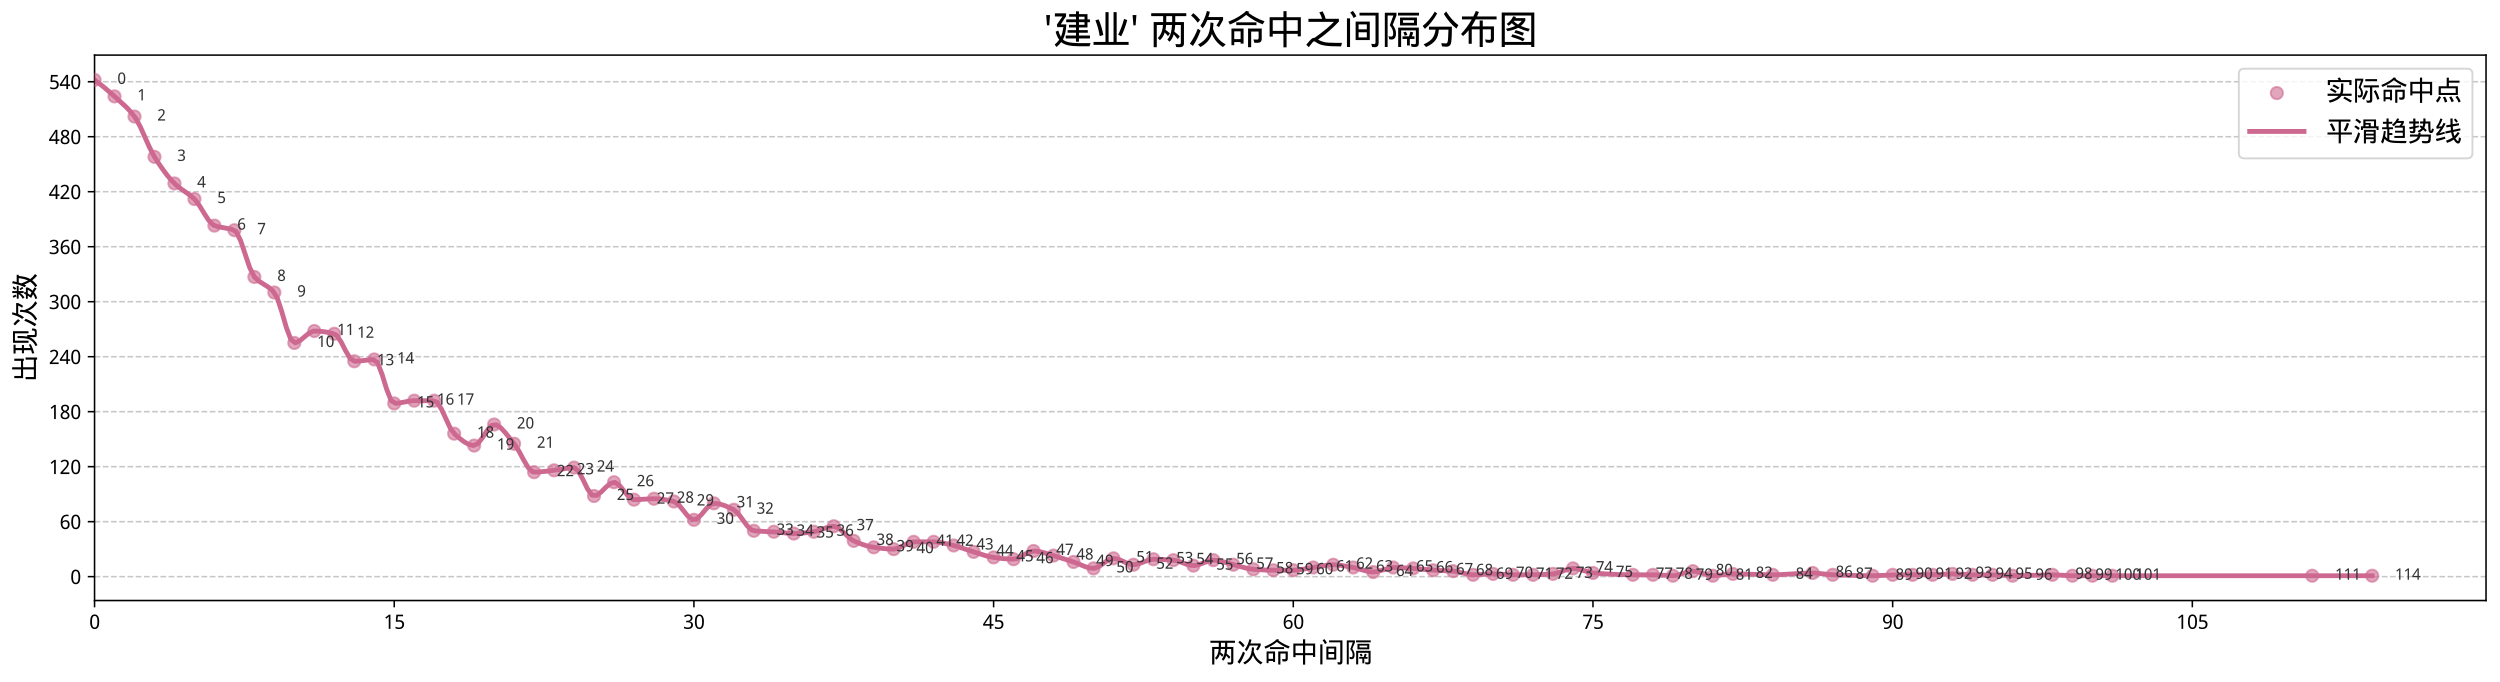 <?xml version="1.0" encoding="utf-8" standalone="no"?>
<!DOCTYPE svg PUBLIC "-//W3C//DTD SVG 1.1//EN"
  "http://www.w3.org/Graphics/SVG/1.1/DTD/svg11.dtd">
<svg xmlns:xlink="http://www.w3.org/1999/xlink" width="1288.366pt" height="351.681pt" viewBox="0 0 1288.366 351.681" xmlns="http://www.w3.org/2000/svg" version="1.1">
 <defs>
  <style type="text/css">*{stroke-linejoin: round; stroke-linecap: butt}</style>
 </defs>
 <g id="figure_1">
  <g id="patch_1">
   <path d="M 0 351.681 
L 1288.366 351.681 
L 1288.366 0 
L 0 0 
z
" style="fill: #ffffff"/>
  </g>
  <g id="axes_1">
   <g id="patch_2">
    <path d="M 48.726 309.477 
L 1281.166 309.477 
L 1281.166 28.397 
L 48.726 28.397 
z
" style="fill: #ffffff"/>
   </g>
   <g id="matplotlib.axis_1">
    <g id="xtick_1">
     <g id="line2d_1">
      <defs>
       <path id="me0e39a0d51" d="M 0 0 
L 0 3.5 
" style="stroke: #000000; stroke-width: 0.8"/>
      </defs>
      <g>
       <use xlink:href="#me0e39a0d51" x="48.726" y="309.477" style="stroke: #000000; stroke-width: 0.8"/>
      </g>
     </g>
     <g id="text_1">
      <!-- 0 -->
      <g transform="translate(45.972 324.075) scale(0.1 -0.1)">
       <defs>
        <path id="WenQuanYiMicroHei-30" d="M 3225 2291 
Q 3225 1738 3145 1300 
Q 3066 863 2889 559 
Q 2713 256 2434 96 
Q 2156 -63 1759 -63 
Q 1391 -63 1117 96 
Q 844 256 664 559 
Q 484 863 395 1300 
Q 306 1738 306 2291 
Q 306 2844 386 3281 
Q 466 3719 639 4020 
Q 813 4322 1089 4481 
Q 1366 4641 1759 4641 
Q 2131 4641 2406 4483 
Q 2681 4325 2862 4023 
Q 3044 3722 3134 3284 
Q 3225 2847 3225 2291 
z
M 884 2291 
Q 884 1822 931 1472 
Q 978 1122 1081 889 
Q 1184 656 1351 539 
Q 1519 422 1759 422 
Q 2000 422 2169 537 
Q 2338 653 2445 884 
Q 2553 1116 2601 1467 
Q 2650 1819 2650 2291 
Q 2650 2759 2601 3109 
Q 2553 3459 2445 3690 
Q 2338 3922 2169 4037 
Q 2000 4153 1759 4153 
Q 1519 4153 1351 4037 
Q 1184 3922 1081 3690 
Q 978 3459 931 3109 
Q 884 2759 884 2291 
z
" transform="scale(0.016)"/>
       </defs>
       <use xlink:href="#WenQuanYiMicroHei-30"/>
      </g>
     </g>
    </g>
    <g id="xtick_2">
     <g id="line2d_2">
      <g>
       <use xlink:href="#me0e39a0d51" x="203.167" y="309.477" style="stroke: #000000; stroke-width: 0.8"/>
      </g>
     </g>
     <g id="text_2">
      <!-- 15 -->
      <g transform="translate(197.659 324.075) scale(0.1 -0.1)">
       <defs>
        <path id="WenQuanYiMicroHei-31" d="M 2222 0 
L 1672 0 
L 1672 2853 
Q 1672 2988 1673 3141 
Q 1675 3294 1679 3445 
Q 1684 3597 1689 3736 
Q 1694 3875 1697 3981 
Q 1644 3925 1603 3884 
Q 1563 3844 1520 3806 
Q 1478 3769 1431 3726 
Q 1384 3684 1319 3628 
L 856 3250 
L 556 3634 
L 1753 4569 
L 2222 4569 
L 2222 0 
z
" transform="scale(0.016)"/>
        <path id="WenQuanYiMicroHei-35" d="M 1703 2803 
Q 2013 2803 2280 2717 
Q 2547 2631 2745 2462 
Q 2944 2294 3056 2044 
Q 3169 1794 3169 1466 
Q 3169 1109 3062 825 
Q 2956 541 2747 344 
Q 2538 147 2230 42 
Q 1922 -63 1522 -63 
Q 1363 -63 1208 -47 
Q 1053 -31 911 -1 
Q 769 28 641 75 
Q 513 122 409 184 
L 409 722 
Q 513 650 652 594 
Q 791 538 944 500 
Q 1097 463 1251 442 
Q 1406 422 1538 422 
Q 1784 422 1978 480 
Q 2172 538 2306 659 
Q 2441 781 2512 965 
Q 2584 1150 2584 1403 
Q 2584 1850 2309 2086 
Q 2034 2322 1509 2322 
Q 1425 2322 1326 2314 
Q 1228 2306 1129 2293 
Q 1031 2281 942 2267 
Q 853 2253 788 2241 
L 506 2419 
L 678 4569 
L 2834 4569 
L 2834 4050 
L 1172 4050 
L 1050 2741 
Q 1150 2759 1314 2781 
Q 1478 2803 1703 2803 
z
" transform="scale(0.016)"/>
       </defs>
       <use xlink:href="#WenQuanYiMicroHei-31"/>
       <use xlink:href="#WenQuanYiMicroHei-35" transform="translate(55.078 0)"/>
      </g>
     </g>
    </g>
    <g id="xtick_3">
     <g id="line2d_3">
      <g>
       <use xlink:href="#me0e39a0d51" x="357.608" y="309.477" style="stroke: #000000; stroke-width: 0.8"/>
      </g>
     </g>
     <g id="text_3">
      <!-- 30 -->
      <g transform="translate(352.1 324.075) scale(0.1 -0.1)">
       <defs>
        <path id="WenQuanYiMicroHei-33" d="M 3003 3500 
Q 3003 3272 2931 3084 
Q 2859 2897 2729 2759 
Q 2600 2622 2419 2533 
Q 2238 2444 2016 2406 
L 2016 2388 
Q 2569 2319 2856 2036 
Q 3144 1753 3144 1300 
Q 3144 1000 3042 750 
Q 2941 500 2734 319 
Q 2528 138 2212 37 
Q 1897 -63 1466 -63 
Q 1125 -63 823 -9 
Q 522 44 256 184 
L 256 716 
Q 528 572 845 494 
Q 1163 416 1453 416 
Q 1741 416 1950 478 
Q 2159 541 2295 656 
Q 2431 772 2495 940 
Q 2559 1109 2559 1319 
Q 2559 1531 2476 1682 
Q 2394 1834 2241 1932 
Q 2088 2031 1867 2078 
Q 1647 2125 1369 2125 
L 953 2125 
L 953 2597 
L 1369 2597 
Q 1622 2597 1819 2659 
Q 2016 2722 2148 2837 
Q 2281 2953 2350 3112 
Q 2419 3272 2419 3463 
Q 2419 3625 2362 3753 
Q 2306 3881 2203 3970 
Q 2100 4059 1956 4106 
Q 1813 4153 1638 4153 
Q 1303 4153 1048 4048 
Q 794 3944 563 3775 
L 275 4166 
Q 394 4263 539 4347 
Q 684 4431 856 4495 
Q 1028 4559 1223 4596 
Q 1419 4634 1638 4634 
Q 1975 4634 2229 4550 
Q 2484 4466 2656 4314 
Q 2828 4163 2915 3955 
Q 3003 3747 3003 3500 
z
" transform="scale(0.016)"/>
       </defs>
       <use xlink:href="#WenQuanYiMicroHei-33"/>
       <use xlink:href="#WenQuanYiMicroHei-30" transform="translate(55.078 0)"/>
      </g>
     </g>
    </g>
    <g id="xtick_4">
     <g id="line2d_4">
      <g>
       <use xlink:href="#me0e39a0d51" x="512.049" y="309.477" style="stroke: #000000; stroke-width: 0.8"/>
      </g>
     </g>
     <g id="text_4">
      <!-- 45 -->
      <g transform="translate(506.541 324.075) scale(0.1 -0.1)">
       <defs>
        <path id="WenQuanYiMicroHei-34" d="M 3397 1025 
L 2731 1025 
L 2731 0 
L 2181 0 
L 2181 1025 
L 72 1025 
L 72 1522 
L 2144 4594 
L 2731 4594 
L 2731 1544 
L 3397 1544 
L 3397 1025 
z
M 2181 1544 
L 2181 2656 
Q 2181 2831 2186 3023 
Q 2191 3216 2197 3398 
Q 2203 3581 2211 3740 
Q 2219 3900 2222 4006 
L 2194 4006 
Q 2172 3944 2139 3867 
Q 2106 3791 2067 3714 
Q 2028 3638 1987 3566 
Q 1947 3494 1913 3444 
L 628 1544 
L 2181 1544 
z
" transform="scale(0.016)"/>
       </defs>
       <use xlink:href="#WenQuanYiMicroHei-34"/>
       <use xlink:href="#WenQuanYiMicroHei-35" transform="translate(55.078 0)"/>
      </g>
     </g>
    </g>
    <g id="xtick_5">
     <g id="line2d_5">
      <g>
       <use xlink:href="#me0e39a0d51" x="666.49" y="309.477" style="stroke: #000000; stroke-width: 0.8"/>
      </g>
     </g>
     <g id="text_5">
      <!-- 60 -->
      <g transform="translate(660.982 324.075) scale(0.1 -0.1)">
       <defs>
        <path id="WenQuanYiMicroHei-36" d="M 353 1953 
Q 353 2281 386 2606 
Q 419 2931 501 3229 
Q 584 3528 728 3784 
Q 872 4041 1094 4230 
Q 1316 4419 1625 4526 
Q 1934 4634 2350 4634 
Q 2409 4634 2481 4631 
Q 2553 4628 2626 4620 
Q 2700 4613 2767 4602 
Q 2834 4591 2888 4575 
L 2888 4091 
Q 2778 4128 2640 4147 
Q 2503 4166 2369 4166 
Q 2088 4166 1873 4098 
Q 1659 4031 1503 3909 
Q 1347 3788 1242 3619 
Q 1138 3450 1072 3245 
Q 1006 3041 975 2809 
Q 944 2578 934 2328 
L 972 2328 
Q 1034 2441 1123 2539 
Q 1213 2638 1331 2708 
Q 1450 2778 1598 2818 
Q 1747 2859 1931 2859 
Q 2228 2859 2468 2767 
Q 2709 2675 2878 2497 
Q 3047 2319 3139 2061 
Q 3231 1803 3231 1472 
Q 3231 1116 3134 831 
Q 3038 547 2856 348 
Q 2675 150 2419 43 
Q 2163 -63 1844 -63 
Q 1531 -63 1257 59 
Q 984 181 784 431 
Q 584 681 468 1059 
Q 353 1438 353 1953 
z
M 1838 416 
Q 2025 416 2179 480 
Q 2334 544 2446 673 
Q 2559 803 2620 1001 
Q 2681 1200 2681 1472 
Q 2681 1691 2629 1864 
Q 2578 2038 2475 2159 
Q 2372 2281 2217 2347 
Q 2063 2413 1856 2413 
Q 1647 2413 1473 2339 
Q 1300 2266 1178 2148 
Q 1056 2031 989 1881 
Q 922 1731 922 1581 
Q 922 1372 980 1164 
Q 1038 956 1152 790 
Q 1266 625 1437 520 
Q 1609 416 1838 416 
z
" transform="scale(0.016)"/>
       </defs>
       <use xlink:href="#WenQuanYiMicroHei-36"/>
       <use xlink:href="#WenQuanYiMicroHei-30" transform="translate(55.078 0)"/>
      </g>
     </g>
    </g>
    <g id="xtick_6">
     <g id="line2d_6">
      <g>
       <use xlink:href="#me0e39a0d51" x="820.931" y="309.477" style="stroke: #000000; stroke-width: 0.8"/>
      </g>
     </g>
     <g id="text_6">
      <!-- 75 -->
      <g transform="translate(815.423 324.075) scale(0.1 -0.1)">
       <defs>
        <path id="WenQuanYiMicroHei-37" d="M 878 0 
L 2638 4050 
L 281 4050 
L 281 4569 
L 3219 4569 
L 3219 4116 
L 1484 0 
L 878 0 
z
" transform="scale(0.016)"/>
       </defs>
       <use xlink:href="#WenQuanYiMicroHei-37"/>
       <use xlink:href="#WenQuanYiMicroHei-35" transform="translate(55.078 0)"/>
      </g>
     </g>
    </g>
    <g id="xtick_7">
     <g id="line2d_7">
      <g>
       <use xlink:href="#me0e39a0d51" x="975.372" y="309.477" style="stroke: #000000; stroke-width: 0.8"/>
      </g>
     </g>
     <g id="text_7">
      <!-- 90 -->
      <g transform="translate(969.864 324.075) scale(0.1 -0.1)">
       <defs>
        <path id="WenQuanYiMicroHei-39" d="M 3213 2619 
Q 3213 2291 3180 1964 
Q 3147 1638 3064 1341 
Q 2981 1044 2837 786 
Q 2694 528 2472 340 
Q 2250 153 1940 45 
Q 1631 -63 1216 -63 
Q 1156 -63 1084 -59 
Q 1013 -56 941 -48 
Q 869 -41 800 -31 
Q 731 -22 678 -6 
L 678 481 
Q 788 441 925 422 
Q 1063 403 1197 403 
Q 1619 403 1891 550 
Q 2163 697 2322 948 
Q 2481 1200 2548 1534 
Q 2616 1869 2631 2241 
L 2591 2241 
Q 2528 2128 2440 2031 
Q 2353 1934 2234 1862 
Q 2116 1791 1966 1750 
Q 1816 1709 1631 1709 
Q 1334 1709 1093 1801 
Q 853 1894 684 2072 
Q 516 2250 423 2508 
Q 331 2766 331 3097 
Q 331 3453 429 3739 
Q 528 4025 708 4223 
Q 888 4422 1145 4528 
Q 1403 4634 1722 4634 
Q 2038 4634 2309 4512 
Q 2581 4391 2781 4141 
Q 2981 3891 3097 3511 
Q 3213 3131 3213 2619 
z
M 1728 4153 
Q 1541 4153 1386 4090 
Q 1231 4028 1118 3897 
Q 1006 3766 945 3567 
Q 884 3369 884 3097 
Q 884 2878 936 2704 
Q 988 2531 1091 2409 
Q 1194 2288 1348 2222 
Q 1503 2156 1709 2156 
Q 1922 2156 2094 2229 
Q 2266 2303 2387 2420 
Q 2509 2538 2576 2688 
Q 2644 2838 2644 2988 
Q 2644 3197 2586 3405 
Q 2528 3613 2414 3780 
Q 2300 3947 2128 4050 
Q 1956 4153 1728 4153 
z
" transform="scale(0.016)"/>
       </defs>
       <use xlink:href="#WenQuanYiMicroHei-39"/>
       <use xlink:href="#WenQuanYiMicroHei-30" transform="translate(55.078 0)"/>
      </g>
     </g>
    </g>
    <g id="xtick_8">
     <g id="line2d_8">
      <g>
       <use xlink:href="#me0e39a0d51" x="1129.813" y="309.477" style="stroke: #000000; stroke-width: 0.8"/>
      </g>
     </g>
     <g id="text_8">
      <!-- 105 -->
      <g transform="translate(1121.552 324.075) scale(0.1 -0.1)">
       <use xlink:href="#WenQuanYiMicroHei-31"/>
       <use xlink:href="#WenQuanYiMicroHei-30" transform="translate(55.078 0)"/>
       <use xlink:href="#WenQuanYiMicroHei-35" transform="translate(110.156 0)"/>
      </g>
     </g>
    </g>
    <g id="text_9">
     <!-- 两次命中间隔 -->
     <g transform="translate(622.946 341.116) scale(0.14 -0.14)">
      <defs>
       <path id="WenQuanYiMicroHei-4e24" d="M 5650 3450 
L 5650 0 
Q 5650 -300 5475 -450 
Q 5300 -600 4975 -600 
Q 4725 -600 4400 -575 
L 4275 -100 
Q 4725 -125 4950 -125 
Q 5150 -125 5150 125 
L 5150 2975 
L 4250 2975 
Q 4200 2375 4100 1900 
Q 4600 1525 4975 1150 
L 4650 700 
Q 4325 1125 4000 1475 
Q 3825 775 3325 275 
L 2975 625 
Q 3650 1350 3725 2975 
L 2775 2975 
Q 2750 2550 2675 2200 
Q 3100 1900 3400 1625 
L 3075 1175 
Q 2825 1500 2550 1775 
Q 2350 1025 1775 525 
L 1425 875 
Q 2175 1550 2275 2975 
L 1275 2975 
L 1275 -600 
L 775 -600 
L 775 3450 
L 2300 3450 
L 2300 4400 
L 375 4400 
L 375 4875 
L 6025 4875 
L 6025 4400 
L 4250 4400 
L 4250 3450 
L 5650 3450 
z
M 3750 4400 
L 2800 4400 
L 2800 3450 
L 3750 3450 
L 3750 4400 
z
" transform="scale(0.016)"/>
       <path id="WenQuanYiMicroHei-6b21" d="M 900 4875 
Q 1500 4425 2000 3800 
L 1625 3350 
Q 1125 4025 550 4500 
L 900 4875 
z
M 1625 2375 
L 2075 2075 
Q 1625 800 850 -400 
L 350 -25 
Q 1150 1100 1625 2375 
z
M 3100 5225 
L 3575 5100 
Q 3475 4675 3325 4250 
L 5700 4250 
L 5700 3800 
Q 5425 3225 5050 2650 
L 4625 2875 
Q 4925 3325 5125 3775 
L 3175 3775 
Q 2850 3000 2425 2450 
L 2050 2850 
Q 2750 3850 3100 5225 
z
M 3675 3375 
L 4150 3300 
Q 4150 2800 4075 2375 
Q 4400 1450 4850 875 
Q 5300 300 6125 -150 
L 5675 -575 
Q 4425 225 3900 1550 
Q 3525 250 2050 -575 
L 1675 -175 
Q 2750 425 3187 1175 
Q 3625 1925 3675 3375 
z
" transform="scale(0.016)"/>
       <path id="WenQuanYiMicroHei-547d" d="M 3175 5250 
L 3700 5100 
L 3525 4925 
Q 4775 4025 6125 3575 
L 5825 3075 
Q 4475 3600 3175 4600 
Q 2025 3650 550 3050 
L 300 3500 
Q 2300 4325 3175 5250 
z
M 1575 3400 
L 4825 3400 
L 4825 2950 
L 1575 2950 
L 1575 3400 
z
M 5675 2400 
L 5675 750 
Q 5675 425 5500 262 
Q 5325 100 4975 100 
Q 4775 100 4475 125 
L 4350 650 
Q 4750 625 4950 625 
Q 5175 625 5175 900 
L 5175 1925 
L 3975 1925 
L 3975 -600 
L 3475 -600 
L 3475 2400 
L 5675 2400 
z
M 1250 225 
L 1250 -275 
L 800 -275 
L 800 2400 
L 2750 2400 
L 2750 -25 
L 2275 -25 
L 2275 225 
L 1250 225 
z
M 2275 700 
L 2275 1950 
L 1250 1950 
L 1250 700 
L 2275 700 
z
" transform="scale(0.016)"/>
       <path id="WenQuanYiMicroHei-4e2d" d="M 5725 4225 
L 5725 1150 
L 5225 1150 
L 5225 1550 
L 3425 1550 
L 3425 -625 
L 2925 -625 
L 2925 1550 
L 1200 1550 
L 1200 1100 
L 700 1100 
L 700 4225 
L 2925 4225 
L 2925 5200 
L 3425 5200 
L 3425 4225 
L 5725 4225 
z
M 1200 2025 
L 2925 2025 
L 2925 3750 
L 1200 3750 
L 1200 2025 
z
M 3425 3750 
L 3425 2025 
L 5225 2025 
L 5225 3750 
L 3425 3750 
z
" transform="scale(0.016)"/>
       <path id="WenQuanYiMicroHei-95f4" d="M 1600 5250 
Q 1950 4850 2175 4375 
L 1725 4100 
Q 1525 4575 1175 4975 
L 1600 5250 
z
M 2675 4950 
L 5750 4950 
L 5750 100 
Q 5750 -250 5600 -425 
Q 5450 -600 5175 -600 
Q 4975 -600 4700 -575 
L 4575 -50 
Q 4875 -100 5075 -100 
Q 5250 -100 5250 250 
L 5250 4500 
L 2675 4500 
L 2675 4950 
z
M 650 4050 
L 1150 4050 
L 1150 -575 
L 650 -575 
L 650 4050 
z
M 4325 3525 
L 4325 550 
L 2050 550 
L 2050 3525 
L 4325 3525 
z
M 3850 2275 
L 3850 3075 
L 2525 3075 
L 2525 2275 
L 3850 2275 
z
M 2525 1800 
L 2525 975 
L 3850 975 
L 3850 1800 
L 2525 1800 
z
" transform="scale(0.016)"/>
       <path id="WenQuanYiMicroHei-9694" d="M 2375 4950 
L 2375 4500 
L 1775 3000 
Q 2300 2300 2300 1625 
Q 2300 1125 2112 875 
Q 1925 625 1550 625 
Q 1400 625 1200 675 
L 1100 1175 
Q 1375 1100 1550 1100 
Q 1700 1100 1775 1237 
Q 1850 1375 1850 1625 
Q 1850 2275 1300 2925 
L 1875 4500 
L 950 4500 
L 950 -575 
L 500 -575 
L 500 4950 
L 2375 4950 
z
M 2625 4950 
L 6000 4950 
L 6000 4500 
L 2625 4500 
L 2625 4950 
z
M 2950 4175 
L 5675 4175 
L 5675 2900 
L 2950 2900 
L 2950 4175 
z
M 3425 3325 
L 5200 3325 
L 5200 3750 
L 3425 3750 
L 3425 3325 
z
M 5975 2550 
L 5975 0 
Q 5975 -300 5812 -437 
Q 5650 -575 5325 -575 
Q 5100 -575 4800 -525 
L 4700 -75 
Q 5100 -125 5325 -125 
Q 5500 -125 5500 100 
L 5500 2100 
L 3125 2100 
L 3125 -575 
L 2650 -575 
L 2650 2550 
L 5975 2550 
z
M 3875 1900 
Q 4050 1675 4125 1375 
L 3700 1250 
Q 3625 1525 3475 1775 
L 3875 1900 
z
M 4625 1900 
L 5075 1775 
Q 4975 1425 4850 1150 
L 5275 1150 
L 5275 725 
L 4525 725 
L 4525 -325 
L 4075 -325 
L 4075 725 
L 3350 725 
L 3350 1150 
L 4400 1150 
Q 4525 1500 4625 1900 
z
" transform="scale(0.016)"/>
      </defs>
      <use xlink:href="#WenQuanYiMicroHei-4e24"/>
      <use xlink:href="#WenQuanYiMicroHei-6b21" transform="translate(100 0)"/>
      <use xlink:href="#WenQuanYiMicroHei-547d" transform="translate(200 0)"/>
      <use xlink:href="#WenQuanYiMicroHei-4e2d" transform="translate(300 0)"/>
      <use xlink:href="#WenQuanYiMicroHei-95f4" transform="translate(400 0)"/>
      <use xlink:href="#WenQuanYiMicroHei-9694" transform="translate(500 0)"/>
     </g>
    </g>
   </g>
   <g id="matplotlib.axis_2">
    <g id="ytick_1">
     <g id="line2d_9">
      <path d="M 48.726 297.173 
L 1281.166 297.173 
" clip-path="url(#pbf21515fbb)" style="fill: none; stroke-dasharray: 2.96,1.28; stroke-dashoffset: 0; stroke: #b0b0b0; stroke-opacity: 0.7; stroke-width: 0.8"/>
     </g>
     <g id="line2d_10">
      <defs>
       <path id="m24d7d1e85e" d="M 0 0 
L -3.5 0 
" style="stroke: #000000; stroke-width: 0.8"/>
      </defs>
      <g>
       <use xlink:href="#m24d7d1e85e" x="48.726" y="297.173" style="stroke: #000000; stroke-width: 0.8"/>
      </g>
     </g>
     <g id="text_10">
      <!-- 0 -->
      <g transform="translate(36.218 300.972) scale(0.1 -0.1)">
       <use xlink:href="#WenQuanYiMicroHei-30"/>
      </g>
     </g>
    </g>
    <g id="ytick_2">
     <g id="line2d_11">
      <path d="M 48.726 268.833 
L 1281.166 268.833 
" clip-path="url(#pbf21515fbb)" style="fill: none; stroke-dasharray: 2.96,1.28; stroke-dashoffset: 0; stroke: #b0b0b0; stroke-opacity: 0.7; stroke-width: 0.8"/>
     </g>
     <g id="line2d_12">
      <g>
       <use xlink:href="#m24d7d1e85e" x="48.726" y="268.833" style="stroke: #000000; stroke-width: 0.8"/>
      </g>
     </g>
     <g id="text_11">
      <!-- 60 -->
      <g transform="translate(30.71 272.633) scale(0.1 -0.1)">
       <use xlink:href="#WenQuanYiMicroHei-36"/>
       <use xlink:href="#WenQuanYiMicroHei-30" transform="translate(55.078 0)"/>
      </g>
     </g>
    </g>
    <g id="ytick_3">
     <g id="line2d_13">
      <path d="M 48.726 240.494 
L 1281.166 240.494 
" clip-path="url(#pbf21515fbb)" style="fill: none; stroke-dasharray: 2.96,1.28; stroke-dashoffset: 0; stroke: #b0b0b0; stroke-opacity: 0.7; stroke-width: 0.8"/>
     </g>
     <g id="line2d_14">
      <g>
       <use xlink:href="#m24d7d1e85e" x="48.726" y="240.494" style="stroke: #000000; stroke-width: 0.8"/>
      </g>
     </g>
     <g id="text_12">
      <!-- 120 -->
      <g transform="translate(25.202 244.293) scale(0.1 -0.1)">
       <defs>
        <path id="WenQuanYiMicroHei-32" d="M 3150 0 
L 300 0 
L 300 488 
L 1394 1678 
Q 1628 1931 1812 2140 
Q 1997 2350 2126 2550 
Q 2256 2750 2325 2951 
Q 2394 3153 2394 3391 
Q 2394 3575 2341 3715 
Q 2288 3856 2189 3954 
Q 2091 4053 1956 4103 
Q 1822 4153 1656 4153 
Q 1359 4153 1120 4033 
Q 881 3913 666 3725 
L 347 4097 
Q 472 4209 615 4307 
Q 759 4406 925 4478 
Q 1091 4550 1275 4592 
Q 1459 4634 1663 4634 
Q 1963 4634 2205 4550 
Q 2447 4466 2615 4308 
Q 2784 4150 2876 3923 
Q 2969 3697 2969 3413 
Q 2969 3147 2886 2906 
Q 2803 2666 2658 2433 
Q 2513 2200 2311 1965 
Q 2109 1731 1875 1478 
L 997 544 
L 997 519 
L 3150 519 
L 3150 0 
z
" transform="scale(0.016)"/>
       </defs>
       <use xlink:href="#WenQuanYiMicroHei-31"/>
       <use xlink:href="#WenQuanYiMicroHei-32" transform="translate(55.078 0)"/>
       <use xlink:href="#WenQuanYiMicroHei-30" transform="translate(110.156 0)"/>
      </g>
     </g>
    </g>
    <g id="ytick_4">
     <g id="line2d_15">
      <path d="M 48.726 212.155 
L 1281.166 212.155 
" clip-path="url(#pbf21515fbb)" style="fill: none; stroke-dasharray: 2.96,1.28; stroke-dashoffset: 0; stroke: #b0b0b0; stroke-opacity: 0.7; stroke-width: 0.8"/>
     </g>
     <g id="line2d_16">
      <g>
       <use xlink:href="#m24d7d1e85e" x="48.726" y="212.155" style="stroke: #000000; stroke-width: 0.8"/>
      </g>
     </g>
     <g id="text_13">
      <!-- 180 -->
      <g transform="translate(25.202 215.954) scale(0.1 -0.1)">
       <defs>
        <path id="WenQuanYiMicroHei-38" d="M 1766 4641 
Q 2028 4641 2261 4572 
Q 2494 4503 2670 4365 
Q 2847 4228 2950 4022 
Q 3053 3816 3053 3541 
Q 3053 3331 2990 3162 
Q 2928 2994 2818 2858 
Q 2709 2722 2559 2614 
Q 2409 2506 2234 2419 
Q 2416 2322 2589 2203 
Q 2763 2084 2898 1936 
Q 3034 1788 3117 1603 
Q 3200 1419 3200 1191 
Q 3200 903 3095 670 
Q 2991 438 2802 275 
Q 2613 113 2348 25 
Q 2084 -63 1766 -63 
Q 1422 -63 1155 21 
Q 888 106 705 264 
Q 522 422 426 650 
Q 331 878 331 1166 
Q 331 1400 401 1587 
Q 472 1775 590 1925 
Q 709 2075 871 2190 
Q 1034 2306 1216 2394 
Q 1063 2491 928 2605 
Q 794 2719 695 2859 
Q 597 3000 539 3170 
Q 481 3341 481 3547 
Q 481 3819 586 4023 
Q 691 4228 869 4365 
Q 1047 4503 1280 4572 
Q 1513 4641 1766 4641 
z
M 891 1159 
Q 891 994 941 855 
Q 991 716 1097 617 
Q 1203 519 1365 464 
Q 1528 409 1753 409 
Q 1972 409 2139 464 
Q 2306 519 2418 620 
Q 2531 722 2587 865 
Q 2644 1009 2644 1184 
Q 2644 1347 2583 1478 
Q 2522 1609 2408 1721 
Q 2294 1834 2134 1934 
Q 1975 2034 1778 2131 
L 1684 2175 
Q 1291 1988 1091 1745 
Q 891 1503 891 1159 
z
M 1759 4166 
Q 1428 4166 1233 4000 
Q 1038 3834 1038 3519 
Q 1038 3341 1092 3212 
Q 1147 3084 1244 2984 
Q 1341 2884 1477 2804 
Q 1613 2725 1772 2650 
Q 1922 2719 2055 2800 
Q 2188 2881 2286 2984 
Q 2384 3088 2440 3219 
Q 2497 3350 2497 3519 
Q 2497 3834 2300 4000 
Q 2103 4166 1759 4166 
z
" transform="scale(0.016)"/>
       </defs>
       <use xlink:href="#WenQuanYiMicroHei-31"/>
       <use xlink:href="#WenQuanYiMicroHei-38" transform="translate(55.078 0)"/>
       <use xlink:href="#WenQuanYiMicroHei-30" transform="translate(110.156 0)"/>
      </g>
     </g>
    </g>
    <g id="ytick_5">
     <g id="line2d_17">
      <path d="M 48.726 183.815 
L 1281.166 183.815 
" clip-path="url(#pbf21515fbb)" style="fill: none; stroke-dasharray: 2.96,1.28; stroke-dashoffset: 0; stroke: #b0b0b0; stroke-opacity: 0.7; stroke-width: 0.8"/>
     </g>
     <g id="line2d_18">
      <g>
       <use xlink:href="#m24d7d1e85e" x="48.726" y="183.815" style="stroke: #000000; stroke-width: 0.8"/>
      </g>
     </g>
     <g id="text_14">
      <!-- 240 -->
      <g transform="translate(25.202 187.614) scale(0.1 -0.1)">
       <use xlink:href="#WenQuanYiMicroHei-32"/>
       <use xlink:href="#WenQuanYiMicroHei-34" transform="translate(55.078 0)"/>
       <use xlink:href="#WenQuanYiMicroHei-30" transform="translate(110.156 0)"/>
      </g>
     </g>
    </g>
    <g id="ytick_6">
     <g id="line2d_19">
      <path d="M 48.726 155.476 
L 1281.166 155.476 
" clip-path="url(#pbf21515fbb)" style="fill: none; stroke-dasharray: 2.96,1.28; stroke-dashoffset: 0; stroke: #b0b0b0; stroke-opacity: 0.7; stroke-width: 0.8"/>
     </g>
     <g id="line2d_20">
      <g>
       <use xlink:href="#m24d7d1e85e" x="48.726" y="155.476" style="stroke: #000000; stroke-width: 0.8"/>
      </g>
     </g>
     <g id="text_15">
      <!-- 300 -->
      <g transform="translate(25.202 159.275) scale(0.1 -0.1)">
       <use xlink:href="#WenQuanYiMicroHei-33"/>
       <use xlink:href="#WenQuanYiMicroHei-30" transform="translate(55.078 0)"/>
       <use xlink:href="#WenQuanYiMicroHei-30" transform="translate(110.156 0)"/>
      </g>
     </g>
    </g>
    <g id="ytick_7">
     <g id="line2d_21">
      <path d="M 48.726 127.136 
L 1281.166 127.136 
" clip-path="url(#pbf21515fbb)" style="fill: none; stroke-dasharray: 2.96,1.28; stroke-dashoffset: 0; stroke: #b0b0b0; stroke-opacity: 0.7; stroke-width: 0.8"/>
     </g>
     <g id="line2d_22">
      <g>
       <use xlink:href="#m24d7d1e85e" x="48.726" y="127.136" style="stroke: #000000; stroke-width: 0.8"/>
      </g>
     </g>
     <g id="text_16">
      <!-- 360 -->
      <g transform="translate(25.202 130.935) scale(0.1 -0.1)">
       <use xlink:href="#WenQuanYiMicroHei-33"/>
       <use xlink:href="#WenQuanYiMicroHei-36" transform="translate(55.078 0)"/>
       <use xlink:href="#WenQuanYiMicroHei-30" transform="translate(110.156 0)"/>
      </g>
     </g>
    </g>
    <g id="ytick_8">
     <g id="line2d_23">
      <path d="M 48.726 98.797 
L 1281.166 98.797 
" clip-path="url(#pbf21515fbb)" style="fill: none; stroke-dasharray: 2.96,1.28; stroke-dashoffset: 0; stroke: #b0b0b0; stroke-opacity: 0.7; stroke-width: 0.8"/>
     </g>
     <g id="line2d_24">
      <g>
       <use xlink:href="#m24d7d1e85e" x="48.726" y="98.797" style="stroke: #000000; stroke-width: 0.8"/>
      </g>
     </g>
     <g id="text_17">
      <!-- 420 -->
      <g transform="translate(25.202 102.596) scale(0.1 -0.1)">
       <use xlink:href="#WenQuanYiMicroHei-34"/>
       <use xlink:href="#WenQuanYiMicroHei-32" transform="translate(55.078 0)"/>
       <use xlink:href="#WenQuanYiMicroHei-30" transform="translate(110.156 0)"/>
      </g>
     </g>
    </g>
    <g id="ytick_9">
     <g id="line2d_25">
      <path d="M 48.726 70.457 
L 1281.166 70.457 
" clip-path="url(#pbf21515fbb)" style="fill: none; stroke-dasharray: 2.96,1.28; stroke-dashoffset: 0; stroke: #b0b0b0; stroke-opacity: 0.7; stroke-width: 0.8"/>
     </g>
     <g id="line2d_26">
      <g>
       <use xlink:href="#m24d7d1e85e" x="48.726" y="70.457" style="stroke: #000000; stroke-width: 0.8"/>
      </g>
     </g>
     <g id="text_18">
      <!-- 480 -->
      <g transform="translate(25.202 74.257) scale(0.1 -0.1)">
       <use xlink:href="#WenQuanYiMicroHei-34"/>
       <use xlink:href="#WenQuanYiMicroHei-38" transform="translate(55.078 0)"/>
       <use xlink:href="#WenQuanYiMicroHei-30" transform="translate(110.156 0)"/>
      </g>
     </g>
    </g>
    <g id="ytick_10">
     <g id="line2d_27">
      <path d="M 48.726 42.118 
L 1281.166 42.118 
" clip-path="url(#pbf21515fbb)" style="fill: none; stroke-dasharray: 2.96,1.28; stroke-dashoffset: 0; stroke: #b0b0b0; stroke-opacity: 0.7; stroke-width: 0.8"/>
     </g>
     <g id="line2d_28">
      <g>
       <use xlink:href="#m24d7d1e85e" x="48.726" y="42.118" style="stroke: #000000; stroke-width: 0.8"/>
      </g>
     </g>
     <g id="text_19">
      <!-- 540 -->
      <g transform="translate(25.202 45.917) scale(0.1 -0.1)">
       <use xlink:href="#WenQuanYiMicroHei-35"/>
       <use xlink:href="#WenQuanYiMicroHei-34" transform="translate(55.078 0)"/>
       <use xlink:href="#WenQuanYiMicroHei-30" transform="translate(110.156 0)"/>
      </g>
     </g>
    </g>
    <g id="text_20">
     <!-- 出现次数 -->
     <g transform="translate(17.838 196.937) rotate(-90) scale(0.14 -0.14)">
      <defs>
       <path id="WenQuanYiMicroHei-51fa" d="M 675 2075 
L 1175 2075 
L 1175 175 
L 2925 175 
L 2925 2650 
L 925 2650 
L 925 4675 
L 1425 4675 
L 1425 3125 
L 2925 3125 
L 2925 5175 
L 3425 5175 
L 3425 3125 
L 4900 3125 
L 4900 4675 
L 5400 4675 
L 5400 2475 
L 4900 2475 
L 4900 2650 
L 3425 2650 
L 3425 175 
L 5175 175 
L 5175 2075 
L 5675 2075 
L 5675 -575 
L 5175 -575 
L 5175 -300 
L 675 -300 
L 675 2075 
z
" transform="scale(0.016)"/>
       <path id="WenQuanYiMicroHei-73b0" d="M 5475 4975 
L 5475 1400 
L 4975 1400 
L 4975 4525 
L 3300 4525 
L 3300 1400 
L 2800 1400 
L 2800 4975 
L 5475 4975 
z
M 3900 3925 
L 4375 3925 
Q 4375 2500 4250 1700 
L 4600 1700 
L 4600 125 
Q 4600 25 4675 -25 
Q 4750 -75 5025 -75 
Q 5450 -75 5537 25 
Q 5625 125 5650 650 
L 6125 525 
Q 6075 -150 5875 -350 
Q 5750 -500 5025 -500 
Q 4400 -500 4250 -400 
Q 4100 -300 4100 -25 
L 4100 1200 
Q 3675 0 2275 -650 
L 2025 -225 
Q 2750 125 3175 625 
Q 3600 1125 3750 1762 
Q 3900 2400 3900 3925 
z
M 325 4850 
L 2350 4850 
L 2350 4375 
L 1600 4375 
L 1600 2925 
L 2300 2925 
L 2300 2450 
L 1600 2450 
L 1600 975 
Q 2025 1150 2400 1325 
L 2475 875 
Q 1550 400 425 75 
L 325 575 
L 1100 800 
L 1100 2450 
L 400 2450 
L 400 2925 
L 1100 2925 
L 1100 4375 
L 325 4375 
L 325 4850 
z
" transform="scale(0.016)"/>
       <path id="WenQuanYiMicroHei-6570" d="M 4275 4125 
L 5950 4125 
L 5950 3650 
L 5675 3650 
Q 5525 1900 4975 1000 
Q 5425 400 6125 -100 
L 5750 -575 
Q 5175 -100 4675 550 
Q 4175 -125 3450 -600 
L 3100 -150 
Q 3850 300 4350 1025 
Q 4000 1625 3700 2375 
L 3500 1950 
L 3100 2250 
Q 3725 3575 4000 5175 
L 4500 5025 
Q 4400 4550 4275 4125 
z
M 5175 3650 
L 4150 3650 
Q 4125 3525 3975 3075 
Q 4275 2175 4650 1525 
Q 4975 2225 5125 3225 
L 5125 3250 
L 5175 3650 
z
M 450 4100 
L 1750 4100 
L 1750 5150 
L 2200 5150 
L 2200 4100 
L 3400 4100 
L 3400 3675 
L 2200 3675 
L 2200 2525 
L 1750 2525 
L 1750 3300 
Q 1325 2700 750 2325 
L 425 2725 
Q 1050 3050 1525 3675 
L 450 3675 
L 450 4100 
z
M 1050 5050 
Q 1250 4750 1375 4375 
L 975 4175 
Q 850 4550 675 4875 
L 1050 5050 
z
M 2900 5050 
L 3275 4875 
Q 3050 4450 2800 4225 
L 2475 4525 
Q 2725 4750 2900 5050 
z
M 2725 3450 
Q 3000 3150 3175 2825 
L 2800 2600 
Q 2650 2950 2375 3250 
L 2725 3450 
z
M 425 2000 
L 1400 2000 
Q 1500 2200 1575 2400 
L 2050 2350 
L 1900 2000 
L 3025 2000 
L 3025 1575 
Q 2725 925 2300 475 
Q 2725 225 3075 0 
L 2775 -450 
Q 2450 -175 1925 125 
Q 1400 -325 525 -600 
L 375 -175 
Q 1025 25 1500 350 
Q 1100 575 625 800 
Q 925 1200 1150 1575 
L 425 1575 
L 425 2000 
z
M 1675 1575 
Q 1500 1250 1300 1000 
L 1900 700 
Q 2275 1100 2500 1575 
L 1675 1575 
z
" transform="scale(0.016)"/>
      </defs>
      <use xlink:href="#WenQuanYiMicroHei-51fa"/>
      <use xlink:href="#WenQuanYiMicroHei-73b0" transform="translate(100 0)"/>
      <use xlink:href="#WenQuanYiMicroHei-6b21" transform="translate(200 0)"/>
      <use xlink:href="#WenQuanYiMicroHei-6570" transform="translate(300 0)"/>
     </g>
    </g>
   </g>
   <g id="line2d_29">
    <path d="M 48.726 41.173 
L 53.43 44.834 
L 58.134 48.875 
L 65.191 55.303 
L 67.543 57.841 
L 69.896 60.899 
L 72.248 65.219 
L 76.952 75.74 
L 79.304 80.338 
L 81.657 84.038 
L 84.009 87.463 
L 86.361 90.573 
L 88.713 93.312 
L 91.065 95.609 
L 93.418 97.431 
L 98.122 100.749 
L 100.474 102.85 
L 102.826 106.023 
L 105.179 109.895 
L 107.531 113.52 
L 109.883 115.951 
L 112.235 116.819 
L 119.292 118.113 
L 121.644 119.319 
L 123.996 123.997 
L 128.701 137.952 
L 131.053 142.674 
L 133.405 144.902 
L 138.11 147.845 
L 140.462 149.742 
L 142.814 153.365 
L 145.166 160.475 
L 147.518 168.602 
L 149.871 174.906 
L 152.223 176.682 
L 154.575 175.551 
L 159.279 171.637 
L 161.632 170.611 
L 163.984 170.651 
L 166.336 170.87 
L 168.688 171.229 
L 171.041 171.711 
L 173.393 172.691 
L 175.745 176.126 
L 178.097 180.744 
L 180.449 184.702 
L 182.802 186.175 
L 185.154 186.029 
L 192.21 185.243 
L 194.563 186.868 
L 196.915 192.978 
L 199.267 200.61 
L 201.619 206.521 
L 203.971 207.879 
L 206.324 207.586 
L 211.028 206.687 
L 213.38 206.487 
L 222.789 206.487 
L 225.141 207.183 
L 227.494 210.819 
L 232.198 220.937 
L 234.55 223.925 
L 236.902 225.945 
L 239.255 227.723 
L 241.607 229.025 
L 243.959 229.617 
L 246.311 228.599 
L 248.663 225.51 
L 251.016 221.868 
L 253.368 219.228 
L 255.72 218.953 
L 258.072 220.456 
L 260.424 222.997 
L 265.129 228.906 
L 267.481 232.571 
L 269.833 237.006 
L 272.185 240.96 
L 274.538 243.184 
L 276.89 243.287 
L 281.594 242.858 
L 288.651 241.906 
L 293.355 241.123 
L 295.708 240.967 
L 298.06 242.727 
L 300.412 247.082 
L 302.764 251.942 
L 305.116 255.212 
L 307.469 255.279 
L 309.821 253.527 
L 312.173 251.149 
L 314.525 249.157 
L 316.877 248.574 
L 319.23 250.16 
L 323.934 255.883 
L 326.286 257.451 
L 328.639 257.455 
L 335.695 257.047 
L 338.047 257.043 
L 340.4 257.205 
L 342.752 257.516 
L 347.456 258.481 
L 349.808 260.182 
L 354.513 265.997 
L 356.865 267.76 
L 359.217 267.33 
L 361.569 265.081 
L 363.922 262.219 
L 366.274 259.959 
L 368.626 259.41 
L 370.978 259.778 
L 373.33 260.508 
L 375.683 261.489 
L 378.035 262.612 
L 380.387 264.591 
L 385.092 271.016 
L 387.444 273.212 
L 389.796 273.656 
L 401.557 274.287 
L 406.261 274.834 
L 408.614 274.969 
L 410.966 274.929 
L 415.67 274.518 
L 420.375 273.844 
L 422.727 273.117 
L 425.079 272.231 
L 427.431 271.489 
L 429.784 271.197 
L 432.136 272.08 
L 434.488 274.065 
L 436.84 276.398 
L 439.192 278.328 
L 441.545 279.433 
L 443.897 280.365 
L 446.249 281.153 
L 448.601 281.76 
L 453.306 282.472 
L 458.01 282.925 
L 460.362 283.003 
L 462.714 282.579 
L 465.067 281.47 
L 467.419 280.211 
L 469.771 279.343 
L 472.123 279.225 
L 481.532 279.229 
L 483.884 279.427 
L 486.237 279.853 
L 493.293 281.602 
L 497.998 283.175 
L 502.702 284.709 
L 507.406 286.193 
L 509.759 286.823 
L 512.111 287.263 
L 516.815 287.863 
L 521.52 288.19 
L 523.872 287.946 
L 526.224 286.843 
L 528.576 285.412 
L 530.929 284.261 
L 533.281 283.964 
L 535.633 284.265 
L 537.985 284.839 
L 549.746 288.454 
L 554.451 290.047 
L 559.155 291.982 
L 561.507 292.692 
L 563.859 292.906 
L 566.212 292.048 
L 570.916 288.736 
L 573.268 287.77 
L 575.62 287.993 
L 577.973 288.904 
L 580.325 290.016 
L 582.677 290.856 
L 585.029 290.97 
L 587.382 290.36 
L 592.086 288.569 
L 594.438 288.199 
L 599.143 288.314 
L 603.847 288.604 
L 606.199 288.917 
L 608.551 289.677 
L 610.904 290.59 
L 613.256 291.306 
L 615.608 291.477 
L 617.96 290.94 
L 622.665 289.135 
L 625.017 288.678 
L 627.369 288.842 
L 629.721 289.353 
L 636.778 291.321 
L 641.482 292.602 
L 643.835 293.123 
L 646.187 293.416 
L 653.243 293.819 
L 660.3 293.867 
L 667.357 293.847 
L 669.709 293.633 
L 679.118 292.073 
L 683.822 291.272 
L 686.174 291.054 
L 688.527 291.078 
L 690.879 291.317 
L 695.583 292.125 
L 697.935 292.555 
L 704.992 294.503 
L 707.344 294.806 
L 709.696 294.574 
L 716.753 292.541 
L 719.105 292.459 
L 723.81 292.645 
L 730.866 293.131 
L 737.923 293.824 
L 744.98 294.133 
L 749.684 294.425 
L 752.036 294.879 
L 756.741 295.997 
L 759.093 296.228 
L 763.797 296.027 
L 768.502 295.767 
L 773.206 295.899 
L 777.91 296.188 
L 784.967 296.228 
L 794.376 296.131 
L 799.08 295.852 
L 801.433 295.598 
L 803.785 294.896 
L 806.137 293.985 
L 808.489 293.212 
L 810.841 292.924 
L 813.194 293.247 
L 820.25 295.205 
L 827.307 295.75 
L 834.363 296.099 
L 841.42 296.228 
L 853.181 296.251 
L 862.59 296.686 
L 864.942 296.264 
L 869.647 294.758 
L 871.999 294.35 
L 874.351 294.559 
L 876.703 295.228 
L 879.055 296.02 
L 881.408 296.597 
L 883.76 296.673 
L 888.464 296.145 
L 890.817 295.866 
L 893.169 295.756 
L 900.225 295.889 
L 911.986 296.22 
L 916.691 296.171 
L 923.747 295.766 
L 930.804 295.352 
L 935.508 295.32 
L 940.213 295.818 
L 942.565 296.092 
L 947.27 296.334 
L 959.031 296.652 
L 966.087 296.688 
L 977.848 296.228 
L 999.018 296.128 
L 1006.075 295.756 
L 1010.779 295.949 
L 1015.484 296.214 
L 1029.597 296.311 
L 1036.653 296.697 
L 1043.71 296.587 
L 1057.823 296.228 
L 1062.528 296.44 
L 1067.232 296.692 
L 1100.163 296.701 
L 1222.478 296.701 
L 1222.478 296.701 
" clip-path="url(#pbf21515fbb)" style="fill: none; stroke: #cd6990; stroke-width: 2.5; stroke-linecap: square"/>
   </g>
   <g id="patch_3">
    <path d="M 48.726 309.477 
L 48.726 28.397 
" style="fill: none; stroke: #000000; stroke-width: 0.8; stroke-linejoin: miter; stroke-linecap: square"/>
   </g>
   <g id="patch_4">
    <path d="M 1281.166 309.477 
L 1281.166 28.397 
" style="fill: none; stroke: #000000; stroke-width: 0.8; stroke-linejoin: miter; stroke-linecap: square"/>
   </g>
   <g id="patch_5">
    <path d="M 48.726 309.477 
L 1281.166 309.477 
" style="fill: none; stroke: #000000; stroke-width: 0.8; stroke-linejoin: miter; stroke-linecap: square"/>
   </g>
   <g id="patch_6">
    <path d="M 48.726 28.397 
L 1281.166 28.397 
" style="fill: none; stroke: #000000; stroke-width: 0.8; stroke-linejoin: miter; stroke-linecap: square"/>
   </g>
   <g id="PathCollection_1">
    <defs>
     <path id="m47da66fadb" d="M 0 3.162 
C 0.839 3.162 1.643 2.829 2.236 2.236 
C 2.829 1.643 3.162 0.839 3.162 0 
C 3.162 -0.839 2.829 -1.643 2.236 -2.236 
C 1.643 -2.829 0.839 -3.162 0 -3.162 
C -0.839 -3.162 -1.643 -2.829 -2.236 -2.236 
C -2.829 -1.643 -3.162 -0.839 -3.162 0 
C -3.162 0.839 -2.829 1.643 -2.236 2.236 
C -1.643 2.829 -0.839 3.162 0 3.162 
z
" style="stroke: #cd6990; stroke-opacity: 0.6"/>
    </defs>
    <g clip-path="url(#pbf21515fbb)">
     <use xlink:href="#m47da66fadb" x="48.726" y="41.173" style="fill: #cd6990; fill-opacity: 0.6; stroke: #cd6990; stroke-opacity: 0.6"/>
     <use xlink:href="#m47da66fadb" x="59.022" y="49.675" style="fill: #cd6990; fill-opacity: 0.6; stroke: #cd6990; stroke-opacity: 0.6"/>
     <use xlink:href="#m47da66fadb" x="69.318" y="60.066" style="fill: #cd6990; fill-opacity: 0.6; stroke: #cd6990; stroke-opacity: 0.6"/>
     <use xlink:href="#m47da66fadb" x="79.614" y="80.848" style="fill: #cd6990; fill-opacity: 0.6; stroke: #cd6990; stroke-opacity: 0.6"/>
     <use xlink:href="#m47da66fadb" x="89.91" y="94.546" style="fill: #cd6990; fill-opacity: 0.6; stroke: #cd6990; stroke-opacity: 0.6"/>
     <use xlink:href="#m47da66fadb" x="100.206" y="102.575" style="fill: #cd6990; fill-opacity: 0.6; stroke: #cd6990; stroke-opacity: 0.6"/>
     <use xlink:href="#m47da66fadb" x="110.502" y="116.273" style="fill: #cd6990; fill-opacity: 0.6; stroke: #cd6990; stroke-opacity: 0.6"/>
     <use xlink:href="#m47da66fadb" x="120.798" y="118.634" style="fill: #cd6990; fill-opacity: 0.6; stroke: #cd6990; stroke-opacity: 0.6"/>
     <use xlink:href="#m47da66fadb" x="131.094" y="142.723" style="fill: #cd6990; fill-opacity: 0.6; stroke: #cd6990; stroke-opacity: 0.6"/>
     <use xlink:href="#m47da66fadb" x="141.39" y="150.752" style="fill: #cd6990; fill-opacity: 0.6; stroke: #cd6990; stroke-opacity: 0.6"/>
     <use xlink:href="#m47da66fadb" x="151.686" y="176.73" style="fill: #cd6990; fill-opacity: 0.6; stroke: #cd6990; stroke-opacity: 0.6"/>
     <use xlink:href="#m47da66fadb" x="161.982" y="170.59" style="fill: #cd6990; fill-opacity: 0.6; stroke: #cd6990; stroke-opacity: 0.6"/>
     <use xlink:href="#m47da66fadb" x="172.279" y="172.007" style="fill: #cd6990; fill-opacity: 0.6; stroke: #cd6990; stroke-opacity: 0.6"/>
     <use xlink:href="#m47da66fadb" x="182.575" y="186.177" style="fill: #cd6990; fill-opacity: 0.6; stroke: #cd6990; stroke-opacity: 0.6"/>
     <use xlink:href="#m47da66fadb" x="192.871" y="185.232" style="fill: #cd6990; fill-opacity: 0.6; stroke: #cd6990; stroke-opacity: 0.6"/>
     <use xlink:href="#m47da66fadb" x="203.167" y="207.904" style="fill: #cd6990; fill-opacity: 0.6; stroke: #cd6990; stroke-opacity: 0.6"/>
     <use xlink:href="#m47da66fadb" x="213.463" y="206.487" style="fill: #cd6990; fill-opacity: 0.6; stroke: #cd6990; stroke-opacity: 0.6"/>
     <use xlink:href="#m47da66fadb" x="223.759" y="206.487" style="fill: #cd6990; fill-opacity: 0.6; stroke: #cd6990; stroke-opacity: 0.6"/>
     <use xlink:href="#m47da66fadb" x="234.055" y="223.49" style="fill: #cd6990; fill-opacity: 0.6; stroke: #cd6990; stroke-opacity: 0.6"/>
     <use xlink:href="#m47da66fadb" x="244.351" y="229.631" style="fill: #cd6990; fill-opacity: 0.6; stroke: #cd6990; stroke-opacity: 0.6"/>
     <use xlink:href="#m47da66fadb" x="254.647" y="218.767" style="fill: #cd6990; fill-opacity: 0.6; stroke: #cd6990; stroke-opacity: 0.6"/>
     <use xlink:href="#m47da66fadb" x="264.943" y="228.686" style="fill: #cd6990; fill-opacity: 0.6; stroke: #cd6990; stroke-opacity: 0.6"/>
     <use xlink:href="#m47da66fadb" x="275.239" y="243.328" style="fill: #cd6990; fill-opacity: 0.6; stroke: #cd6990; stroke-opacity: 0.6"/>
     <use xlink:href="#m47da66fadb" x="285.535" y="242.383" style="fill: #cd6990; fill-opacity: 0.6; stroke: #cd6990; stroke-opacity: 0.6"/>
     <use xlink:href="#m47da66fadb" x="295.831" y="240.966" style="fill: #cd6990; fill-opacity: 0.6; stroke: #cd6990; stroke-opacity: 0.6"/>
     <use xlink:href="#m47da66fadb" x="306.127" y="255.608" style="fill: #cd6990; fill-opacity: 0.6; stroke: #cd6990; stroke-opacity: 0.6"/>
     <use xlink:href="#m47da66fadb" x="316.424" y="248.523" style="fill: #cd6990; fill-opacity: 0.6; stroke: #cd6990; stroke-opacity: 0.6"/>
     <use xlink:href="#m47da66fadb" x="326.72" y="257.498" style="fill: #cd6990; fill-opacity: 0.6; stroke: #cd6990; stroke-opacity: 0.6"/>
     <use xlink:href="#m47da66fadb" x="337.016" y="257.025" style="fill: #cd6990; fill-opacity: 0.6; stroke: #cd6990; stroke-opacity: 0.6"/>
     <use xlink:href="#m47da66fadb" x="347.312" y="258.442" style="fill: #cd6990; fill-opacity: 0.6; stroke: #cd6990; stroke-opacity: 0.6"/>
     <use xlink:href="#m47da66fadb" x="357.608" y="267.889" style="fill: #cd6990; fill-opacity: 0.6; stroke: #cd6990; stroke-opacity: 0.6"/>
     <use xlink:href="#m47da66fadb" x="367.904" y="259.387" style="fill: #cd6990; fill-opacity: 0.6; stroke: #cd6990; stroke-opacity: 0.6"/>
     <use xlink:href="#m47da66fadb" x="378.2" y="262.693" style="fill: #cd6990; fill-opacity: 0.6; stroke: #cd6990; stroke-opacity: 0.6"/>
     <use xlink:href="#m47da66fadb" x="388.496" y="273.557" style="fill: #cd6990; fill-opacity: 0.6; stroke: #cd6990; stroke-opacity: 0.6"/>
     <use xlink:href="#m47da66fadb" x="398.792" y="274.029" style="fill: #cd6990; fill-opacity: 0.6; stroke: #cd6990; stroke-opacity: 0.6"/>
     <use xlink:href="#m47da66fadb" x="409.088" y="274.974" style="fill: #cd6990; fill-opacity: 0.6; stroke: #cd6990; stroke-opacity: 0.6"/>
     <use xlink:href="#m47da66fadb" x="419.384" y="274.029" style="fill: #cd6990; fill-opacity: 0.6; stroke: #cd6990; stroke-opacity: 0.6"/>
     <use xlink:href="#m47da66fadb" x="429.68" y="271.195" style="fill: #cd6990; fill-opacity: 0.6; stroke: #cd6990; stroke-opacity: 0.6"/>
     <use xlink:href="#m47da66fadb" x="439.976" y="278.752" style="fill: #cd6990; fill-opacity: 0.6; stroke: #cd6990; stroke-opacity: 0.6"/>
     <use xlink:href="#m47da66fadb" x="450.272" y="282.058" style="fill: #cd6990; fill-opacity: 0.6; stroke: #cd6990; stroke-opacity: 0.6"/>
     <use xlink:href="#m47da66fadb" x="460.569" y="283.003" style="fill: #cd6990; fill-opacity: 0.6; stroke: #cd6990; stroke-opacity: 0.6"/>
     <use xlink:href="#m47da66fadb" x="470.865" y="279.225" style="fill: #cd6990; fill-opacity: 0.6; stroke: #cd6990; stroke-opacity: 0.6"/>
     <use xlink:href="#m47da66fadb" x="481.161" y="279.225" style="fill: #cd6990; fill-opacity: 0.6; stroke: #cd6990; stroke-opacity: 0.6"/>
     <use xlink:href="#m47da66fadb" x="491.457" y="281.114" style="fill: #cd6990; fill-opacity: 0.6; stroke: #cd6990; stroke-opacity: 0.6"/>
     <use xlink:href="#m47da66fadb" x="501.753" y="284.42" style="fill: #cd6990; fill-opacity: 0.6; stroke: #cd6990; stroke-opacity: 0.6"/>
     <use xlink:href="#m47da66fadb" x="512.049" y="287.254" style="fill: #cd6990; fill-opacity: 0.6; stroke: #cd6990; stroke-opacity: 0.6"/>
     <use xlink:href="#m47da66fadb" x="522.345" y="288.199" style="fill: #cd6990; fill-opacity: 0.6; stroke: #cd6990; stroke-opacity: 0.6"/>
     <use xlink:href="#m47da66fadb" x="532.641" y="283.948" style="fill: #cd6990; fill-opacity: 0.6; stroke: #cd6990; stroke-opacity: 0.6"/>
     <use xlink:href="#m47da66fadb" x="542.937" y="286.309" style="fill: #cd6990; fill-opacity: 0.6; stroke: #cd6990; stroke-opacity: 0.6"/>
     <use xlink:href="#m47da66fadb" x="553.233" y="289.616" style="fill: #cd6990; fill-opacity: 0.6; stroke: #cd6990; stroke-opacity: 0.6"/>
     <use xlink:href="#m47da66fadb" x="563.529" y="292.922" style="fill: #cd6990; fill-opacity: 0.6; stroke: #cd6990; stroke-opacity: 0.6"/>
     <use xlink:href="#m47da66fadb" x="573.825" y="287.726" style="fill: #cd6990; fill-opacity: 0.6; stroke: #cd6990; stroke-opacity: 0.6"/>
     <use xlink:href="#m47da66fadb" x="584.121" y="291.033" style="fill: #cd6990; fill-opacity: 0.6; stroke: #cd6990; stroke-opacity: 0.6"/>
     <use xlink:href="#m47da66fadb" x="594.418" y="288.199" style="fill: #cd6990; fill-opacity: 0.6; stroke: #cd6990; stroke-opacity: 0.6"/>
     <use xlink:href="#m47da66fadb" x="604.714" y="288.671" style="fill: #cd6990; fill-opacity: 0.6; stroke: #cd6990; stroke-opacity: 0.6"/>
     <use xlink:href="#m47da66fadb" x="615.01" y="291.505" style="fill: #cd6990; fill-opacity: 0.6; stroke: #cd6990; stroke-opacity: 0.6"/>
     <use xlink:href="#m47da66fadb" x="625.306" y="288.671" style="fill: #cd6990; fill-opacity: 0.6; stroke: #cd6990; stroke-opacity: 0.6"/>
     <use xlink:href="#m47da66fadb" x="635.602" y="291.033" style="fill: #cd6990; fill-opacity: 0.6; stroke: #cd6990; stroke-opacity: 0.6"/>
     <use xlink:href="#m47da66fadb" x="645.898" y="293.394" style="fill: #cd6990; fill-opacity: 0.6; stroke: #cd6990; stroke-opacity: 0.6"/>
     <use xlink:href="#m47da66fadb" x="656.194" y="293.867" style="fill: #cd6990; fill-opacity: 0.6; stroke: #cd6990; stroke-opacity: 0.6"/>
     <use xlink:href="#m47da66fadb" x="666.49" y="293.867" style="fill: #cd6990; fill-opacity: 0.6; stroke: #cd6990; stroke-opacity: 0.6"/>
     <use xlink:href="#m47da66fadb" x="676.786" y="292.45" style="fill: #cd6990; fill-opacity: 0.6; stroke: #cd6990; stroke-opacity: 0.6"/>
     <use xlink:href="#m47da66fadb" x="687.082" y="291.033" style="fill: #cd6990; fill-opacity: 0.6; stroke: #cd6990; stroke-opacity: 0.6"/>
     <use xlink:href="#m47da66fadb" x="697.378" y="292.45" style="fill: #cd6990; fill-opacity: 0.6; stroke: #cd6990; stroke-opacity: 0.6"/>
     <use xlink:href="#m47da66fadb" x="707.674" y="294.811" style="fill: #cd6990; fill-opacity: 0.6; stroke: #cd6990; stroke-opacity: 0.6"/>
     <use xlink:href="#m47da66fadb" x="717.97" y="292.45" style="fill: #cd6990; fill-opacity: 0.6; stroke: #cd6990; stroke-opacity: 0.6"/>
     <use xlink:href="#m47da66fadb" x="728.266" y="292.922" style="fill: #cd6990; fill-opacity: 0.6; stroke: #cd6990; stroke-opacity: 0.6"/>
     <use xlink:href="#m47da66fadb" x="738.563" y="293.867" style="fill: #cd6990; fill-opacity: 0.6; stroke: #cd6990; stroke-opacity: 0.6"/>
     <use xlink:href="#m47da66fadb" x="748.859" y="294.339" style="fill: #cd6990; fill-opacity: 0.6; stroke: #cd6990; stroke-opacity: 0.6"/>
     <use xlink:href="#m47da66fadb" x="759.155" y="296.228" style="fill: #cd6990; fill-opacity: 0.6; stroke: #cd6990; stroke-opacity: 0.6"/>
     <use xlink:href="#m47da66fadb" x="769.451" y="295.756" style="fill: #cd6990; fill-opacity: 0.6; stroke: #cd6990; stroke-opacity: 0.6"/>
     <use xlink:href="#m47da66fadb" x="779.747" y="296.228" style="fill: #cd6990; fill-opacity: 0.6; stroke: #cd6990; stroke-opacity: 0.6"/>
     <use xlink:href="#m47da66fadb" x="790.043" y="296.228" style="fill: #cd6990; fill-opacity: 0.6; stroke: #cd6990; stroke-opacity: 0.6"/>
     <use xlink:href="#m47da66fadb" x="800.339" y="295.756" style="fill: #cd6990; fill-opacity: 0.6; stroke: #cd6990; stroke-opacity: 0.6"/>
     <use xlink:href="#m47da66fadb" x="810.635" y="292.922" style="fill: #cd6990; fill-opacity: 0.6; stroke: #cd6990; stroke-opacity: 0.6"/>
     <use xlink:href="#m47da66fadb" x="820.931" y="295.284" style="fill: #cd6990; fill-opacity: 0.6; stroke: #cd6990; stroke-opacity: 0.6"/>
     <use xlink:href="#m47da66fadb" x="841.523" y="296.228" style="fill: #cd6990; fill-opacity: 0.6; stroke: #cd6990; stroke-opacity: 0.6"/>
     <use xlink:href="#m47da66fadb" x="851.819" y="296.228" style="fill: #cd6990; fill-opacity: 0.6; stroke: #cd6990; stroke-opacity: 0.6"/>
     <use xlink:href="#m47da66fadb" x="862.115" y="296.701" style="fill: #cd6990; fill-opacity: 0.6; stroke: #cd6990; stroke-opacity: 0.6"/>
     <use xlink:href="#m47da66fadb" x="872.412" y="294.339" style="fill: #cd6990; fill-opacity: 0.6; stroke: #cd6990; stroke-opacity: 0.6"/>
     <use xlink:href="#m47da66fadb" x="882.708" y="296.701" style="fill: #cd6990; fill-opacity: 0.6; stroke: #cd6990; stroke-opacity: 0.6"/>
     <use xlink:href="#m47da66fadb" x="893.004" y="295.756" style="fill: #cd6990; fill-opacity: 0.6; stroke: #cd6990; stroke-opacity: 0.6"/>
     <use xlink:href="#m47da66fadb" x="913.596" y="296.228" style="fill: #cd6990; fill-opacity: 0.6; stroke: #cd6990; stroke-opacity: 0.6"/>
     <use xlink:href="#m47da66fadb" x="934.188" y="295.284" style="fill: #cd6990; fill-opacity: 0.6; stroke: #cd6990; stroke-opacity: 0.6"/>
     <use xlink:href="#m47da66fadb" x="944.484" y="296.228" style="fill: #cd6990; fill-opacity: 0.6; stroke: #cd6990; stroke-opacity: 0.6"/>
     <use xlink:href="#m47da66fadb" x="965.076" y="296.701" style="fill: #cd6990; fill-opacity: 0.6; stroke: #cd6990; stroke-opacity: 0.6"/>
     <use xlink:href="#m47da66fadb" x="975.372" y="296.228" style="fill: #cd6990; fill-opacity: 0.6; stroke: #cd6990; stroke-opacity: 0.6"/>
     <use xlink:href="#m47da66fadb" x="985.668" y="296.228" style="fill: #cd6990; fill-opacity: 0.6; stroke: #cd6990; stroke-opacity: 0.6"/>
     <use xlink:href="#m47da66fadb" x="995.964" y="296.228" style="fill: #cd6990; fill-opacity: 0.6; stroke: #cd6990; stroke-opacity: 0.6"/>
     <use xlink:href="#m47da66fadb" x="1006.26" y="295.756" style="fill: #cd6990; fill-opacity: 0.6; stroke: #cd6990; stroke-opacity: 0.6"/>
     <use xlink:href="#m47da66fadb" x="1016.557" y="296.228" style="fill: #cd6990; fill-opacity: 0.6; stroke: #cd6990; stroke-opacity: 0.6"/>
     <use xlink:href="#m47da66fadb" x="1026.853" y="296.228" style="fill: #cd6990; fill-opacity: 0.6; stroke: #cd6990; stroke-opacity: 0.6"/>
     <use xlink:href="#m47da66fadb" x="1037.149" y="296.701" style="fill: #cd6990; fill-opacity: 0.6; stroke: #cd6990; stroke-opacity: 0.6"/>
     <use xlink:href="#m47da66fadb" x="1057.741" y="296.228" style="fill: #cd6990; fill-opacity: 0.6; stroke: #cd6990; stroke-opacity: 0.6"/>
     <use xlink:href="#m47da66fadb" x="1068.037" y="296.701" style="fill: #cd6990; fill-opacity: 0.6; stroke: #cd6990; stroke-opacity: 0.6"/>
     <use xlink:href="#m47da66fadb" x="1078.333" y="296.701" style="fill: #cd6990; fill-opacity: 0.6; stroke: #cd6990; stroke-opacity: 0.6"/>
     <use xlink:href="#m47da66fadb" x="1088.629" y="296.701" style="fill: #cd6990; fill-opacity: 0.6; stroke: #cd6990; stroke-opacity: 0.6"/>
     <use xlink:href="#m47da66fadb" x="1191.59" y="296.701" style="fill: #cd6990; fill-opacity: 0.6; stroke: #cd6990; stroke-opacity: 0.6"/>
     <use xlink:href="#m47da66fadb" x="1222.478" y="296.701" style="fill: #cd6990; fill-opacity: 0.6; stroke: #cd6990; stroke-opacity: 0.6"/>
    </g>
   </g>
   <g id="text_21">
    <!-- 29 -->
    <g style="fill: #333333" transform="translate(359.049 260.52) scale(0.08 -0.08)">
     <use xlink:href="#WenQuanYiMicroHei-32"/>
     <use xlink:href="#WenQuanYiMicroHei-39" transform="translate(55.078 0)"/>
    </g>
   </g>
   <g id="text_22">
    <!-- 4 -->
    <g style="fill: #333333" transform="translate(101.647 96.624) scale(0.08 -0.08)">
     <use xlink:href="#WenQuanYiMicroHei-34"/>
    </g>
   </g>
   <g id="text_23">
    <!-- 47 -->
    <g style="fill: #333333" transform="translate(544.379 286.026) scale(0.08 -0.08)">
     <use xlink:href="#WenQuanYiMicroHei-34"/>
     <use xlink:href="#WenQuanYiMicroHei-37" transform="translate(55.078 0)"/>
    </g>
   </g>
   <g id="text_24">
    <!-- 53 -->
    <g style="fill: #333333" transform="translate(606.155 290.277) scale(0.08 -0.08)">
     <use xlink:href="#WenQuanYiMicroHei-35"/>
     <use xlink:href="#WenQuanYiMicroHei-33" transform="translate(55.078 0)"/>
    </g>
   </g>
   <g id="text_25">
    <!-- 27 -->
    <g style="fill: #333333" transform="translate(338.457 259.576) scale(0.08 -0.08)">
     <use xlink:href="#WenQuanYiMicroHei-32"/>
     <use xlink:href="#WenQuanYiMicroHei-37" transform="translate(55.078 0)"/>
    </g>
   </g>
   <g id="text_26">
    <!-- 34 -->
    <g style="fill: #333333" transform="translate(410.53 276.107) scale(0.08 -0.08)">
     <use xlink:href="#WenQuanYiMicroHei-33"/>
     <use xlink:href="#WenQuanYiMicroHei-34" transform="translate(55.078 0)"/>
    </g>
   </g>
   <g id="text_27">
    <!-- 1 -->
    <g style="fill: #333333" transform="translate(70.759 51.753) scale(0.08 -0.08)">
     <use xlink:href="#WenQuanYiMicroHei-31"/>
    </g>
   </g>
   <g id="text_28">
    <!-- 8 -->
    <g style="fill: #333333" transform="translate(142.832 144.801) scale(0.08 -0.08)">
     <use xlink:href="#WenQuanYiMicroHei-38"/>
    </g>
   </g>
   <g id="text_29">
    <!-- 16 -->
    <g style="fill: #333333" transform="translate(225.2 208.565) scale(0.08 -0.08)">
     <use xlink:href="#WenQuanYiMicroHei-31"/>
     <use xlink:href="#WenQuanYiMicroHei-36" transform="translate(55.078 0)"/>
    </g>
   </g>
   <g id="text_30">
    <!-- 63 -->
    <g style="fill: #333333" transform="translate(709.116 294.528) scale(0.08 -0.08)">
     <use xlink:href="#WenQuanYiMicroHei-36"/>
     <use xlink:href="#WenQuanYiMicroHei-33" transform="translate(55.078 0)"/>
    </g>
   </g>
   <g id="text_31">
    <!-- 6 -->
    <g style="fill: #333333" transform="translate(122.24 118.351) scale(0.08 -0.08)">
     <use xlink:href="#WenQuanYiMicroHei-36"/>
    </g>
   </g>
   <g id="text_32">
    <!-- 15 -->
    <g style="fill: #333333" transform="translate(214.904 209.982) scale(0.08 -0.08)">
     <use xlink:href="#WenQuanYiMicroHei-31"/>
     <use xlink:href="#WenQuanYiMicroHei-35" transform="translate(55.078 0)"/>
    </g>
   </g>
   <g id="text_33">
    <!-- 11 -->
    <g style="fill: #333333" transform="translate(173.72 172.668) scale(0.08 -0.08)">
     <use xlink:href="#WenQuanYiMicroHei-31"/>
     <use xlink:href="#WenQuanYiMicroHei-31" transform="translate(55.078 0)"/>
    </g>
   </g>
   <g id="text_34">
    <!-- 24 -->
    <g style="fill: #333333" transform="translate(307.569 243.044) scale(0.08 -0.08)">
     <use xlink:href="#WenQuanYiMicroHei-32"/>
     <use xlink:href="#WenQuanYiMicroHei-34" transform="translate(55.078 0)"/>
    </g>
   </g>
   <g id="text_35">
    <!-- 19 -->
    <g style="fill: #333333" transform="translate(256.089 231.709) scale(0.08 -0.08)">
     <use xlink:href="#WenQuanYiMicroHei-31"/>
     <use xlink:href="#WenQuanYiMicroHei-39" transform="translate(55.078 0)"/>
    </g>
   </g>
   <g id="text_36">
    <!-- 18 -->
    <g style="fill: #333333" transform="translate(245.792 225.568) scale(0.08 -0.08)">
     <use xlink:href="#WenQuanYiMicroHei-31"/>
     <use xlink:href="#WenQuanYiMicroHei-38" transform="translate(55.078 0)"/>
    </g>
   </g>
   <g id="text_37">
    <!-- 44 -->
    <g style="fill: #333333" transform="translate(513.49 286.498) scale(0.08 -0.08)">
     <use xlink:href="#WenQuanYiMicroHei-34"/>
     <use xlink:href="#WenQuanYiMicroHei-34" transform="translate(55.078 0)"/>
    </g>
   </g>
   <g id="text_38">
    <!-- 10 -->
    <g style="fill: #333333" transform="translate(163.424 178.808) scale(0.08 -0.08)">
     <use xlink:href="#WenQuanYiMicroHei-31"/>
     <use xlink:href="#WenQuanYiMicroHei-30" transform="translate(55.078 0)"/>
    </g>
   </g>
   <g id="text_39">
    <!-- 21 -->
    <g style="fill: #333333" transform="translate(276.681 230.764) scale(0.08 -0.08)">
     <use xlink:href="#WenQuanYiMicroHei-32"/>
     <use xlink:href="#WenQuanYiMicroHei-31" transform="translate(55.078 0)"/>
    </g>
   </g>
   <g id="text_40">
    <!-- 23 -->
    <g style="fill: #333333" transform="translate(297.273 244.461) scale(0.08 -0.08)">
     <use xlink:href="#WenQuanYiMicroHei-32"/>
     <use xlink:href="#WenQuanYiMicroHei-33" transform="translate(55.078 0)"/>
    </g>
   </g>
   <g id="text_41">
    <!-- 7 -->
    <g style="fill: #333333" transform="translate(132.536 120.712) scale(0.08 -0.08)">
     <use xlink:href="#WenQuanYiMicroHei-37"/>
    </g>
   </g>
   <g id="text_42">
    <!-- 17 -->
    <g style="fill: #333333" transform="translate(235.496 208.565) scale(0.08 -0.08)">
     <use xlink:href="#WenQuanYiMicroHei-31"/>
     <use xlink:href="#WenQuanYiMicroHei-37" transform="translate(55.078 0)"/>
    </g>
   </g>
   <g id="text_43">
    <!-- 2 -->
    <g style="fill: #333333" transform="translate(81.055 62.144) scale(0.08 -0.08)">
     <use xlink:href="#WenQuanYiMicroHei-32"/>
    </g>
   </g>
   <g id="text_44">
    <!-- 3 -->
    <g style="fill: #333333" transform="translate(91.351 82.927) scale(0.08 -0.08)">
     <use xlink:href="#WenQuanYiMicroHei-33"/>
    </g>
   </g>
   <g id="text_45">
    <!-- 12 -->
    <g style="fill: #333333" transform="translate(184.016 174.085) scale(0.08 -0.08)">
     <use xlink:href="#WenQuanYiMicroHei-31"/>
     <use xlink:href="#WenQuanYiMicroHei-32" transform="translate(55.078 0)"/>
    </g>
   </g>
   <g id="text_46">
    <!-- 9 -->
    <g style="fill: #333333" transform="translate(153.128 152.831) scale(0.08 -0.08)">
     <use xlink:href="#WenQuanYiMicroHei-39"/>
    </g>
   </g>
   <g id="text_47">
    <!-- 22 -->
    <g style="fill: #333333" transform="translate(286.977 245.406) scale(0.08 -0.08)">
     <use xlink:href="#WenQuanYiMicroHei-32"/>
     <use xlink:href="#WenQuanYiMicroHei-32" transform="translate(55.078 0)"/>
    </g>
   </g>
   <g id="text_48">
    <!-- 13 -->
    <g style="fill: #333333" transform="translate(194.312 188.255) scale(0.08 -0.08)">
     <use xlink:href="#WenQuanYiMicroHei-31"/>
     <use xlink:href="#WenQuanYiMicroHei-33" transform="translate(55.078 0)"/>
    </g>
   </g>
   <g id="text_49">
    <!-- 14 -->
    <g style="fill: #333333" transform="translate(204.608 187.31) scale(0.08 -0.08)">
     <use xlink:href="#WenQuanYiMicroHei-31"/>
     <use xlink:href="#WenQuanYiMicroHei-34" transform="translate(55.078 0)"/>
    </g>
   </g>
   <g id="text_50">
    <!-- 0 -->
    <g style="fill: #333333" transform="translate(60.463 43.251) scale(0.08 -0.08)">
     <use xlink:href="#WenQuanYiMicroHei-30"/>
    </g>
   </g>
   <g id="text_51">
    <!-- 36 -->
    <g style="fill: #333333" transform="translate(431.122 276.107) scale(0.08 -0.08)">
     <use xlink:href="#WenQuanYiMicroHei-33"/>
     <use xlink:href="#WenQuanYiMicroHei-36" transform="translate(55.078 0)"/>
    </g>
   </g>
   <g id="text_52">
    <!-- 25 -->
    <g style="fill: #333333" transform="translate(317.865 257.686) scale(0.08 -0.08)">
     <use xlink:href="#WenQuanYiMicroHei-32"/>
     <use xlink:href="#WenQuanYiMicroHei-35" transform="translate(55.078 0)"/>
    </g>
   </g>
   <g id="text_53">
    <!-- 5 -->
    <g style="fill: #333333" transform="translate(111.944 104.653) scale(0.08 -0.08)">
     <use xlink:href="#WenQuanYiMicroHei-35"/>
    </g>
   </g>
   <g id="text_54">
    <!-- 30 -->
    <g style="fill: #333333" transform="translate(369.345 269.967) scale(0.08 -0.08)">
     <use xlink:href="#WenQuanYiMicroHei-33"/>
     <use xlink:href="#WenQuanYiMicroHei-30" transform="translate(55.078 0)"/>
    </g>
   </g>
   <g id="text_55">
    <!-- 26 -->
    <g style="fill: #333333" transform="translate(328.161 250.602) scale(0.08 -0.08)">
     <use xlink:href="#WenQuanYiMicroHei-32"/>
     <use xlink:href="#WenQuanYiMicroHei-36" transform="translate(55.078 0)"/>
    </g>
   </g>
   <g id="text_56">
    <!-- 43 -->
    <g style="fill: #333333" transform="translate(503.194 283.192) scale(0.08 -0.08)">
     <use xlink:href="#WenQuanYiMicroHei-34"/>
     <use xlink:href="#WenQuanYiMicroHei-33" transform="translate(55.078 0)"/>
    </g>
   </g>
   <g id="text_57">
    <!-- 35 -->
    <g style="fill: #333333" transform="translate(420.826 277.052) scale(0.08 -0.08)">
     <use xlink:href="#WenQuanYiMicroHei-33"/>
     <use xlink:href="#WenQuanYiMicroHei-35" transform="translate(55.078 0)"/>
    </g>
   </g>
   <g id="text_58">
    <!-- 32 -->
    <g style="fill: #333333" transform="translate(389.938 264.771) scale(0.08 -0.08)">
     <use xlink:href="#WenQuanYiMicroHei-33"/>
     <use xlink:href="#WenQuanYiMicroHei-32" transform="translate(55.078 0)"/>
    </g>
   </g>
   <g id="text_59">
    <!-- 31 -->
    <g style="fill: #333333" transform="translate(379.641 261.465) scale(0.08 -0.08)">
     <use xlink:href="#WenQuanYiMicroHei-33"/>
     <use xlink:href="#WenQuanYiMicroHei-31" transform="translate(55.078 0)"/>
    </g>
   </g>
   <g id="text_60">
    <!-- 38 -->
    <g style="fill: #333333" transform="translate(451.714 280.83) scale(0.08 -0.08)">
     <use xlink:href="#WenQuanYiMicroHei-33"/>
     <use xlink:href="#WenQuanYiMicroHei-38" transform="translate(55.078 0)"/>
    </g>
   </g>
   <g id="text_61">
    <!-- 39 -->
    <g style="fill: #333333" transform="translate(462.01 284.137) scale(0.08 -0.08)">
     <use xlink:href="#WenQuanYiMicroHei-33"/>
     <use xlink:href="#WenQuanYiMicroHei-39" transform="translate(55.078 0)"/>
    </g>
   </g>
   <g id="text_62">
    <!-- 33 -->
    <g style="fill: #333333" transform="translate(400.234 275.635) scale(0.08 -0.08)">
     <use xlink:href="#WenQuanYiMicroHei-33"/>
     <use xlink:href="#WenQuanYiMicroHei-33" transform="translate(55.078 0)"/>
    </g>
   </g>
   <g id="text_63">
    <!-- 42 -->
    <g style="fill: #333333" transform="translate(492.898 281.303) scale(0.08 -0.08)">
     <use xlink:href="#WenQuanYiMicroHei-34"/>
     <use xlink:href="#WenQuanYiMicroHei-32" transform="translate(55.078 0)"/>
    </g>
   </g>
   <g id="text_64">
    <!-- 28 -->
    <g style="fill: #333333" transform="translate(348.753 259.103) scale(0.08 -0.08)">
     <use xlink:href="#WenQuanYiMicroHei-32"/>
     <use xlink:href="#WenQuanYiMicroHei-38" transform="translate(55.078 0)"/>
    </g>
   </g>
   <g id="text_65">
    <!-- 71 -->
    <g style="fill: #333333" transform="translate(791.484 298.306) scale(0.08 -0.08)">
     <use xlink:href="#WenQuanYiMicroHei-37"/>
     <use xlink:href="#WenQuanYiMicroHei-31" transform="translate(55.078 0)"/>
    </g>
   </g>
   <g id="text_66">
    <!-- 41 -->
    <g style="fill: #333333" transform="translate(482.602 281.303) scale(0.08 -0.08)">
     <use xlink:href="#WenQuanYiMicroHei-34"/>
     <use xlink:href="#WenQuanYiMicroHei-31" transform="translate(55.078 0)"/>
    </g>
   </g>
   <g id="text_67">
    <!-- 37 -->
    <g style="fill: #333333" transform="translate(441.418 273.273) scale(0.08 -0.08)">
     <use xlink:href="#WenQuanYiMicroHei-33"/>
     <use xlink:href="#WenQuanYiMicroHei-37" transform="translate(55.078 0)"/>
    </g>
   </g>
   <g id="text_68">
    <!-- 54 -->
    <g style="fill: #333333" transform="translate(616.451 290.749) scale(0.08 -0.08)">
     <use xlink:href="#WenQuanYiMicroHei-35"/>
     <use xlink:href="#WenQuanYiMicroHei-34" transform="translate(55.078 0)"/>
    </g>
   </g>
   <g id="text_69">
    <!-- 20 -->
    <g style="fill: #333333" transform="translate(266.385 220.845) scale(0.08 -0.08)">
     <use xlink:href="#WenQuanYiMicroHei-32"/>
     <use xlink:href="#WenQuanYiMicroHei-30" transform="translate(55.078 0)"/>
    </g>
   </g>
   <g id="text_70">
    <!-- 84 -->
    <g style="fill: #333333" transform="translate(925.333 298.306) scale(0.08 -0.08)">
     <use xlink:href="#WenQuanYiMicroHei-38"/>
     <use xlink:href="#WenQuanYiMicroHei-34" transform="translate(55.078 0)"/>
    </g>
   </g>
   <g id="text_71">
    <!-- 74 -->
    <g style="fill: #333333" transform="translate(822.373 295) scale(0.08 -0.08)">
     <use xlink:href="#WenQuanYiMicroHei-37"/>
     <use xlink:href="#WenQuanYiMicroHei-34" transform="translate(55.078 0)"/>
    </g>
   </g>
   <g id="text_72">
    <!-- 82 -->
    <g style="fill: #333333" transform="translate(904.741 297.834) scale(0.08 -0.08)">
     <use xlink:href="#WenQuanYiMicroHei-38"/>
     <use xlink:href="#WenQuanYiMicroHei-32" transform="translate(55.078 0)"/>
    </g>
   </g>
   <g id="text_73">
    <!-- 86 -->
    <g style="fill: #333333" transform="translate(945.925 297.362) scale(0.08 -0.08)">
     <use xlink:href="#WenQuanYiMicroHei-38"/>
     <use xlink:href="#WenQuanYiMicroHei-36" transform="translate(55.078 0)"/>
    </g>
   </g>
   <g id="text_74">
    <!-- 57 -->
    <g style="fill: #333333" transform="translate(647.339 293.111) scale(0.08 -0.08)">
     <use xlink:href="#WenQuanYiMicroHei-35"/>
     <use xlink:href="#WenQuanYiMicroHei-37" transform="translate(55.078 0)"/>
    </g>
   </g>
   <g id="text_75">
    <!-- 49 -->
    <g style="fill: #333333" transform="translate(564.971 291.694) scale(0.08 -0.08)">
     <use xlink:href="#WenQuanYiMicroHei-34"/>
     <use xlink:href="#WenQuanYiMicroHei-39" transform="translate(55.078 0)"/>
    </g>
   </g>
   <g id="text_76">
    <!-- 67 -->
    <g style="fill: #333333" transform="translate(750.3 295.945) scale(0.08 -0.08)">
     <use xlink:href="#WenQuanYiMicroHei-36"/>
     <use xlink:href="#WenQuanYiMicroHei-37" transform="translate(55.078 0)"/>
    </g>
   </g>
   <g id="text_77">
    <!-- 77 -->
    <g style="fill: #333333" transform="translate(853.261 298.306) scale(0.08 -0.08)">
     <use xlink:href="#WenQuanYiMicroHei-37"/>
     <use xlink:href="#WenQuanYiMicroHei-37" transform="translate(55.078 0)"/>
    </g>
   </g>
   <g id="text_78">
    <!-- 46 -->
    <g style="fill: #333333" transform="translate(534.083 290.277) scale(0.08 -0.08)">
     <use xlink:href="#WenQuanYiMicroHei-34"/>
     <use xlink:href="#WenQuanYiMicroHei-36" transform="translate(55.078 0)"/>
    </g>
   </g>
   <g id="text_79">
    <!-- 45 -->
    <g style="fill: #333333" transform="translate(523.786 289.332) scale(0.08 -0.08)">
     <use xlink:href="#WenQuanYiMicroHei-34"/>
     <use xlink:href="#WenQuanYiMicroHei-35" transform="translate(55.078 0)"/>
    </g>
   </g>
   <g id="text_80">
    <!-- 52 -->
    <g style="fill: #333333" transform="translate(595.859 293.111) scale(0.08 -0.08)">
     <use xlink:href="#WenQuanYiMicroHei-35"/>
     <use xlink:href="#WenQuanYiMicroHei-32" transform="translate(55.078 0)"/>
    </g>
   </g>
   <g id="text_81">
    <!-- 40 -->
    <g style="fill: #333333" transform="translate(472.306 285.081) scale(0.08 -0.08)">
     <use xlink:href="#WenQuanYiMicroHei-34"/>
     <use xlink:href="#WenQuanYiMicroHei-30" transform="translate(55.078 0)"/>
    </g>
   </g>
   <g id="text_82">
    <!-- 48 -->
    <g style="fill: #333333" transform="translate(554.675 288.388) scale(0.08 -0.08)">
     <use xlink:href="#WenQuanYiMicroHei-34"/>
     <use xlink:href="#WenQuanYiMicroHei-38" transform="translate(55.078 0)"/>
    </g>
   </g>
   <g id="text_83">
    <!-- 55 -->
    <g style="fill: #333333" transform="translate(626.747 293.583) scale(0.08 -0.08)">
     <use xlink:href="#WenQuanYiMicroHei-35"/>
     <use xlink:href="#WenQuanYiMicroHei-35" transform="translate(55.078 0)"/>
    </g>
   </g>
   <g id="text_84">
    <!-- 66 -->
    <g style="fill: #333333" transform="translate(740.004 295) scale(0.08 -0.08)">
     <use xlink:href="#WenQuanYiMicroHei-36"/>
     <use xlink:href="#WenQuanYiMicroHei-36" transform="translate(55.078 0)"/>
    </g>
   </g>
   <g id="text_85">
    <!-- 62 -->
    <g style="fill: #333333" transform="translate(698.82 293.111) scale(0.08 -0.08)">
     <use xlink:href="#WenQuanYiMicroHei-36"/>
     <use xlink:href="#WenQuanYiMicroHei-32" transform="translate(55.078 0)"/>
    </g>
   </g>
   <g id="text_86">
    <!-- 56 -->
    <g style="fill: #333333" transform="translate(637.043 290.749) scale(0.08 -0.08)">
     <use xlink:href="#WenQuanYiMicroHei-35"/>
     <use xlink:href="#WenQuanYiMicroHei-36" transform="translate(55.078 0)"/>
    </g>
   </g>
   <g id="text_87">
    <!-- 51 -->
    <g style="fill: #333333" transform="translate(585.563 289.804) scale(0.08 -0.08)">
     <use xlink:href="#WenQuanYiMicroHei-35"/>
     <use xlink:href="#WenQuanYiMicroHei-31" transform="translate(55.078 0)"/>
    </g>
   </g>
   <g id="text_88">
    <!-- 70 -->
    <g style="fill: #333333" transform="translate(781.188 297.834) scale(0.08 -0.08)">
     <use xlink:href="#WenQuanYiMicroHei-37"/>
     <use xlink:href="#WenQuanYiMicroHei-30" transform="translate(55.078 0)"/>
    </g>
   </g>
   <g id="text_89">
    <!-- 65 -->
    <g style="fill: #333333" transform="translate(729.708 294.528) scale(0.08 -0.08)">
     <use xlink:href="#WenQuanYiMicroHei-36"/>
     <use xlink:href="#WenQuanYiMicroHei-35" transform="translate(55.078 0)"/>
    </g>
   </g>
   <g id="text_90">
    <!-- 58 -->
    <g style="fill: #333333" transform="translate(657.635 295.472) scale(0.08 -0.08)">
     <use xlink:href="#WenQuanYiMicroHei-35"/>
     <use xlink:href="#WenQuanYiMicroHei-38" transform="translate(55.078 0)"/>
    </g>
   </g>
   <g id="text_91">
    <!-- 69 -->
    <g style="fill: #333333" transform="translate(770.892 298.306) scale(0.08 -0.08)">
     <use xlink:href="#WenQuanYiMicroHei-36"/>
     <use xlink:href="#WenQuanYiMicroHei-39" transform="translate(55.078 0)"/>
    </g>
   </g>
   <g id="text_92">
    <!-- 89 -->
    <g style="fill: #333333" transform="translate(976.814 298.779) scale(0.08 -0.08)">
     <use xlink:href="#WenQuanYiMicroHei-38"/>
     <use xlink:href="#WenQuanYiMicroHei-39" transform="translate(55.078 0)"/>
    </g>
   </g>
   <g id="text_93">
    <!-- 59 -->
    <g style="fill: #333333" transform="translate(667.931 295.945) scale(0.08 -0.08)">
     <use xlink:href="#WenQuanYiMicroHei-35"/>
     <use xlink:href="#WenQuanYiMicroHei-39" transform="translate(55.078 0)"/>
    </g>
   </g>
   <g id="text_94">
    <!-- 96 -->
    <g style="fill: #333333" transform="translate(1048.886 298.779) scale(0.08 -0.08)">
     <use xlink:href="#WenQuanYiMicroHei-39"/>
     <use xlink:href="#WenQuanYiMicroHei-36" transform="translate(55.078 0)"/>
    </g>
   </g>
   <g id="text_95">
    <!-- 60 -->
    <g style="fill: #333333" transform="translate(678.228 295.945) scale(0.08 -0.08)">
     <use xlink:href="#WenQuanYiMicroHei-36"/>
     <use xlink:href="#WenQuanYiMicroHei-30" transform="translate(55.078 0)"/>
    </g>
   </g>
   <g id="text_96">
    <!-- 73 -->
    <g style="fill: #333333" transform="translate(812.077 297.834) scale(0.08 -0.08)">
     <use xlink:href="#WenQuanYiMicroHei-37"/>
     <use xlink:href="#WenQuanYiMicroHei-33" transform="translate(55.078 0)"/>
    </g>
   </g>
   <g id="text_97">
    <!-- 68 -->
    <g style="fill: #333333" transform="translate(760.596 296.417) scale(0.08 -0.08)">
     <use xlink:href="#WenQuanYiMicroHei-36"/>
     <use xlink:href="#WenQuanYiMicroHei-38" transform="translate(55.078 0)"/>
    </g>
   </g>
   <g id="text_98">
    <!-- 61 -->
    <g style="fill: #333333" transform="translate(688.524 294.528) scale(0.08 -0.08)">
     <use xlink:href="#WenQuanYiMicroHei-36"/>
     <use xlink:href="#WenQuanYiMicroHei-31" transform="translate(55.078 0)"/>
    </g>
   </g>
   <g id="text_99">
    <!-- 78 -->
    <g style="fill: #333333" transform="translate(863.557 298.306) scale(0.08 -0.08)">
     <use xlink:href="#WenQuanYiMicroHei-37"/>
     <use xlink:href="#WenQuanYiMicroHei-38" transform="translate(55.078 0)"/>
    </g>
   </g>
   <g id="text_100">
    <!-- 91 -->
    <g style="fill: #333333" transform="translate(997.406 298.306) scale(0.08 -0.08)">
     <use xlink:href="#WenQuanYiMicroHei-39"/>
     <use xlink:href="#WenQuanYiMicroHei-31" transform="translate(55.078 0)"/>
    </g>
   </g>
   <g id="text_101">
    <!-- 64 -->
    <g style="fill: #333333" transform="translate(719.412 296.889) scale(0.08 -0.08)">
     <use xlink:href="#WenQuanYiMicroHei-36"/>
     <use xlink:href="#WenQuanYiMicroHei-34" transform="translate(55.078 0)"/>
    </g>
   </g>
   <g id="text_102">
    <!-- 95 -->
    <g style="fill: #333333" transform="translate(1038.59 298.306) scale(0.08 -0.08)">
     <use xlink:href="#WenQuanYiMicroHei-39"/>
     <use xlink:href="#WenQuanYiMicroHei-35" transform="translate(55.078 0)"/>
    </g>
   </g>
   <g id="text_103">
    <!-- 50 -->
    <g style="fill: #333333" transform="translate(575.267 295) scale(0.08 -0.08)">
     <use xlink:href="#WenQuanYiMicroHei-35"/>
     <use xlink:href="#WenQuanYiMicroHei-30" transform="translate(55.078 0)"/>
    </g>
   </g>
   <g id="text_104">
    <!-- 93 -->
    <g style="fill: #333333" transform="translate(1017.998 297.834) scale(0.08 -0.08)">
     <use xlink:href="#WenQuanYiMicroHei-39"/>
     <use xlink:href="#WenQuanYiMicroHei-33" transform="translate(55.078 0)"/>
    </g>
   </g>
   <g id="text_105">
    <!-- 80 -->
    <g style="fill: #333333" transform="translate(884.149 296.417) scale(0.08 -0.08)">
     <use xlink:href="#WenQuanYiMicroHei-38"/>
     <use xlink:href="#WenQuanYiMicroHei-30" transform="translate(55.078 0)"/>
    </g>
   </g>
   <g id="text_106">
    <!-- 81 -->
    <g style="fill: #333333" transform="translate(894.445 298.779) scale(0.08 -0.08)">
     <use xlink:href="#WenQuanYiMicroHei-38"/>
     <use xlink:href="#WenQuanYiMicroHei-31" transform="translate(55.078 0)"/>
    </g>
   </g>
   <g id="text_107">
    <!-- 100 -->
    <g style="fill: #333333" transform="translate(1090.071 298.779) scale(0.08 -0.08)">
     <use xlink:href="#WenQuanYiMicroHei-31"/>
     <use xlink:href="#WenQuanYiMicroHei-30" transform="translate(55.078 0)"/>
     <use xlink:href="#WenQuanYiMicroHei-30" transform="translate(110.156 0)"/>
    </g>
   </g>
   <g id="text_108">
    <!-- 111 -->
    <g style="fill: #333333" transform="translate(1203.327 298.779) scale(0.08 -0.08)">
     <use xlink:href="#WenQuanYiMicroHei-31"/>
     <use xlink:href="#WenQuanYiMicroHei-31" transform="translate(55.078 0)"/>
     <use xlink:href="#WenQuanYiMicroHei-31" transform="translate(110.156 0)"/>
    </g>
   </g>
   <g id="text_109">
    <!-- 75 -->
    <g style="fill: #333333" transform="translate(832.669 297.362) scale(0.08 -0.08)">
     <use xlink:href="#WenQuanYiMicroHei-37"/>
     <use xlink:href="#WenQuanYiMicroHei-35" transform="translate(55.078 0)"/>
    </g>
   </g>
   <g id="text_110">
    <!-- 92 -->
    <g style="fill: #333333" transform="translate(1007.702 298.306) scale(0.08 -0.08)">
     <use xlink:href="#WenQuanYiMicroHei-39"/>
     <use xlink:href="#WenQuanYiMicroHei-32" transform="translate(55.078 0)"/>
    </g>
   </g>
   <g id="text_111">
    <!-- 98 -->
    <g style="fill: #333333" transform="translate(1069.478 298.306) scale(0.08 -0.08)">
     <use xlink:href="#WenQuanYiMicroHei-39"/>
     <use xlink:href="#WenQuanYiMicroHei-38" transform="translate(55.078 0)"/>
    </g>
   </g>
   <g id="text_112">
    <!-- 94 -->
    <g style="fill: #333333" transform="translate(1028.294 298.306) scale(0.08 -0.08)">
     <use xlink:href="#WenQuanYiMicroHei-39"/>
     <use xlink:href="#WenQuanYiMicroHei-34" transform="translate(55.078 0)"/>
    </g>
   </g>
   <g id="text_113">
    <!-- 90 -->
    <g style="fill: #333333" transform="translate(987.11 298.306) scale(0.08 -0.08)">
     <use xlink:href="#WenQuanYiMicroHei-39"/>
     <use xlink:href="#WenQuanYiMicroHei-30" transform="translate(55.078 0)"/>
    </g>
   </g>
   <g id="text_114">
    <!-- 101 -->
    <g style="fill: #333333" transform="translate(1100.367 298.779) scale(0.08 -0.08)">
     <use xlink:href="#WenQuanYiMicroHei-31"/>
     <use xlink:href="#WenQuanYiMicroHei-30" transform="translate(55.078 0)"/>
     <use xlink:href="#WenQuanYiMicroHei-31" transform="translate(110.156 0)"/>
    </g>
   </g>
   <g id="text_115">
    <!-- 87 -->
    <g style="fill: #333333" transform="translate(956.222 298.306) scale(0.08 -0.08)">
     <use xlink:href="#WenQuanYiMicroHei-38"/>
     <use xlink:href="#WenQuanYiMicroHei-37" transform="translate(55.078 0)"/>
    </g>
   </g>
   <g id="text_116">
    <!-- 99 -->
    <g style="fill: #333333" transform="translate(1079.774 298.779) scale(0.08 -0.08)">
     <use xlink:href="#WenQuanYiMicroHei-39"/>
     <use xlink:href="#WenQuanYiMicroHei-39" transform="translate(55.078 0)"/>
    </g>
   </g>
   <g id="text_117">
    <!-- 114 -->
    <g style="fill: #333333" transform="translate(1234.216 298.779) scale(0.08 -0.08)">
     <use xlink:href="#WenQuanYiMicroHei-31"/>
     <use xlink:href="#WenQuanYiMicroHei-31" transform="translate(55.078 0)"/>
     <use xlink:href="#WenQuanYiMicroHei-34" transform="translate(110.156 0)"/>
    </g>
   </g>
   <g id="text_118">
    <!-- 79 -->
    <g style="fill: #333333" transform="translate(873.853 298.779) scale(0.08 -0.08)">
     <use xlink:href="#WenQuanYiMicroHei-37"/>
     <use xlink:href="#WenQuanYiMicroHei-39" transform="translate(55.078 0)"/>
    </g>
   </g>
   <g id="text_119">
    <!-- 72 -->
    <g style="fill: #333333" transform="translate(801.78 298.306) scale(0.08 -0.08)">
     <use xlink:href="#WenQuanYiMicroHei-37"/>
     <use xlink:href="#WenQuanYiMicroHei-32" transform="translate(55.078 0)"/>
    </g>
   </g>
   <g id="text_120">
    <!-- '建业' 两次命中之间隔分布图 -->
    <g transform="translate(537.825 22.397) scale(0.2 -0.2)">
     <defs>
      <path id="WenQuanYiMicroHei-27" d="M 1031 4569 
L 903 2919 
L 544 2919 
L 416 4569 
L 1031 4569 
z
" transform="scale(0.016)"/>
      <path id="WenQuanYiMicroHei-5efa" d="M 950 2075 
Q 1125 1475 1375 1075 
Q 1625 1625 1775 2625 
L 775 2625 
L 725 3050 
L 1625 4350 
L 400 4350 
L 400 4850 
L 2200 4850 
L 2200 4375 
Q 1750 3650 1350 3075 
L 2250 3075 
Q 2175 1525 1700 650 
Q 2175 75 4275 50 
L 6150 50 
L 5975 -450 
L 4275 -450 
Q 2125 -450 1425 225 
Q 1100 -225 650 -575 
L 375 -175 
Q 800 175 1100 600 
Q 725 1100 525 1900 
L 950 2075 
z
M 2700 4725 
L 3800 4725 
L 3800 5175 
L 4275 5175 
L 4275 4725 
L 5650 4725 
L 5650 3875 
L 6050 3875 
L 6050 3425 
L 5650 3425 
L 5650 2575 
L 4275 2575 
L 4275 2150 
L 5700 2150 
L 5700 1725 
L 4275 1725 
L 4275 1275 
L 6050 1275 
L 6050 800 
L 4275 800 
L 4275 275 
L 3800 275 
L 3800 800 
L 2150 800 
L 2150 1275 
L 3800 1275 
L 3800 1725 
L 2450 1725 
L 2450 2150 
L 3800 2150 
L 3800 2575 
L 2675 2575 
L 2675 3000 
L 3800 3000 
L 3800 3425 
L 2225 3425 
L 2225 3875 
L 3800 3875 
L 3800 4300 
L 2700 4300 
L 2700 4725 
z
M 4275 4300 
L 4275 3875 
L 5175 3875 
L 5175 4300 
L 4275 4300 
z
M 4275 3425 
L 4275 3000 
L 5175 3000 
L 5175 3425 
L 4275 3425 
z
" transform="scale(0.016)"/>
      <path id="WenQuanYiMicroHei-4e1a" d="M 375 250 
L 2300 250 
L 2300 5050 
L 2800 5050 
L 2800 250 
L 3600 250 
L 3600 5050 
L 4100 5050 
L 4100 250 
L 6025 250 
L 6025 -225 
L 375 -225 
L 375 250 
z
M 5300 3950 
L 5800 3775 
Q 5425 2325 4825 1150 
L 4350 1400 
Q 4900 2550 5300 3950 
z
M 1200 3875 
Q 1700 2750 1950 1375 
L 1375 1175 
Q 1150 2575 675 3725 
L 1200 3875 
z
" transform="scale(0.016)"/>
      <path id="WenQuanYiMicroHei-20" transform="scale(0.016)"/>
      <path id="WenQuanYiMicroHei-4e4b" d="M 2975 5175 
Q 3300 4625 3475 3975 
L 5600 3975 
L 5600 3525 
Q 4075 1900 2250 625 
Q 2675 350 3225 225 
Q 3775 100 4925 100 
L 6100 100 
L 5950 -475 
Q 4200 -475 3387 -350 
Q 2575 -225 2137 62 
Q 1700 350 1600 350 
Q 1525 350 1412 237 
Q 1300 125 750 -600 
L 350 -200 
Q 1000 575 1200 737 
Q 1400 900 1575 900 
L 1675 900 
Q 3700 2325 4800 3475 
L 700 3475 
L 700 3975 
L 2900 3975 
Q 2725 4550 2450 5000 
L 2975 5175 
z
" transform="scale(0.016)"/>
      <path id="WenQuanYiMicroHei-5206" d="M 4125 5150 
Q 5050 3700 6100 2950 
L 5775 2400 
Q 4725 3200 3750 4750 
L 4125 5150 
z
M 2300 5125 
L 2675 4825 
Q 1850 3350 700 2350 
L 350 2825 
Q 1425 3650 2300 5125 
z
M 1350 2700 
L 5050 2700 
Q 5050 375 4875 -75 
Q 4700 -525 4150 -525 
Q 3850 -525 3450 -475 
L 3350 50 
Q 3775 0 4075 0 
Q 4275 0 4362 250 
Q 4450 500 4500 2225 
L 2950 2225 
Q 2875 1175 2425 550 
Q 1975 -75 900 -575 
L 500 -150 
Q 1500 300 1900 825 
Q 2300 1350 2425 2225 
L 1350 2225 
L 1350 2700 
z
" transform="scale(0.016)"/>
      <path id="WenQuanYiMicroHei-5e03" d="M 425 4350 
L 2250 4350 
Q 2475 4775 2650 5225 
L 3150 5075 
L 2850 4350 
L 6000 4350 
L 6000 3875 
L 2625 3875 
Q 2375 3375 1975 2750 
L 3275 2750 
L 3275 3700 
L 3775 3700 
L 3775 2750 
L 5575 2750 
L 5575 700 
Q 5575 400 5400 250 
Q 5225 100 4900 100 
Q 4625 100 4275 175 
L 4150 650 
Q 4625 575 4875 575 
Q 5075 575 5075 825 
L 5075 2275 
L 3775 2275 
L 3775 -575 
L 3275 -575 
L 3275 2275 
L 2000 2275 
L 2000 -50 
L 1500 -50 
L 1500 2125 
Q 1100 1625 600 1200 
L 275 1525 
Q 1275 2575 2000 3875 
L 425 3875 
L 425 4350 
z
" transform="scale(0.016)"/>
      <path id="WenQuanYiMicroHei-56fe" d="M 2425 4375 
L 2875 4275 
L 2775 4075 
L 4375 4075 
L 4375 3675 
Q 4075 3150 3650 2825 
Q 4350 2500 5100 2350 
L 4850 1925 
Q 4050 2125 3225 2525 
Q 2500 2150 1500 1975 
L 1250 2375 
Q 2150 2525 2750 2825 
Q 2450 3025 2200 3275 
Q 1975 3025 1700 2850 
L 1375 3150 
Q 2075 3625 2425 4375 
z
M 2500 3600 
Q 2800 3300 3200 3050 
Q 3575 3325 3800 3650 
L 2525 3650 
L 2500 3600 
z
M 2825 2150 
Q 3525 1950 4150 1700 
L 3950 1250 
Q 3275 1550 2600 1725 
L 2825 2150 
z
M 2300 1475 
Q 3475 1175 4275 750 
L 4000 350 
Q 3225 750 2100 1075 
L 2300 1475 
z
M 5825 4975 
L 5825 -575 
L 5325 -575 
L 5325 -225 
L 1075 -225 
L 1075 -575 
L 575 -575 
L 575 4975 
L 5825 4975 
z
M 1075 250 
L 5325 250 
L 5325 4500 
L 1075 4500 
L 1075 250 
z
" transform="scale(0.016)"/>
     </defs>
     <use xlink:href="#WenQuanYiMicroHei-27"/>
     <use xlink:href="#WenQuanYiMicroHei-5efa" transform="translate(22.607 0)"/>
     <use xlink:href="#WenQuanYiMicroHei-4e1a" transform="translate(122.607 0)"/>
     <use xlink:href="#WenQuanYiMicroHei-27" transform="translate(222.607 0)"/>
     <use xlink:href="#WenQuanYiMicroHei-20" transform="translate(245.215 0)"/>
     <use xlink:href="#WenQuanYiMicroHei-4e24" transform="translate(271.191 0)"/>
     <use xlink:href="#WenQuanYiMicroHei-6b21" transform="translate(371.191 0)"/>
     <use xlink:href="#WenQuanYiMicroHei-547d" transform="translate(471.191 0)"/>
     <use xlink:href="#WenQuanYiMicroHei-4e2d" transform="translate(571.191 0)"/>
     <use xlink:href="#WenQuanYiMicroHei-4e4b" transform="translate(671.191 0)"/>
     <use xlink:href="#WenQuanYiMicroHei-95f4" transform="translate(771.191 0)"/>
     <use xlink:href="#WenQuanYiMicroHei-9694" transform="translate(871.191 0)"/>
     <use xlink:href="#WenQuanYiMicroHei-5206" transform="translate(971.191 0)"/>
     <use xlink:href="#WenQuanYiMicroHei-5e03" transform="translate(1071.191 0)"/>
     <use xlink:href="#WenQuanYiMicroHei-56fe" transform="translate(1171.191 0)"/>
    </g>
   </g>
   <g id="legend_1">
    <g id="patch_7">
     <path d="M 1156.566 81.601 
L 1271.366 81.601 
Q 1274.166 81.601 1274.166 78.801 
L 1274.166 38.197 
Q 1274.166 35.397 1271.366 35.397 
L 1156.566 35.397 
Q 1153.766 35.397 1153.766 38.197 
L 1153.766 78.801 
Q 1153.766 81.601 1156.566 81.601 
z
" style="fill: #ffffff; opacity: 0.8; stroke: #cccccc; stroke-linejoin: miter"/>
    </g>
    <g id="PathCollection_2">
     <g>
      <use xlink:href="#m47da66fadb" x="1173.366" y="47.96" style="fill: #cd6990; fill-opacity: 0.6; stroke: #cd6990; stroke-opacity: 0.6"/>
     </g>
    </g>
    <g id="text_121">
     <!-- 实际命中点 -->
     <g transform="translate(1198.566 51.635) scale(0.14 -0.14)">
      <defs>
       <path id="WenQuanYiMicroHei-5b9e" d="M 3250 5225 
Q 3425 4950 3525 4625 
L 5925 4625 
L 5925 3475 
L 5425 3475 
L 5425 4175 
L 975 4175 
L 975 3475 
L 475 3475 
L 475 4625 
L 2975 4625 
Q 2850 4875 2725 5075 
L 3250 5225 
z
M 425 1500 
L 3275 1500 
Q 3500 1975 3500 2575 
Q 3525 2625 3525 3850 
L 4050 3850 
Q 4050 2475 4025 2425 
Q 4025 1900 3875 1500 
L 5950 1500 
L 5950 1000 
L 3625 1000 
Q 2950 -50 950 -575 
L 675 -100 
Q 2250 300 2950 1000 
L 425 1000 
L 425 1500 
z
M 1850 3625 
Q 2550 3300 3150 2875 
L 2800 2500 
Q 2225 2925 1550 3225 
L 1850 3625 
z
M 1250 2775 
Q 1950 2450 2525 2025 
L 2175 1650 
Q 1600 2075 950 2375 
L 1250 2775 
z
M 4350 825 
Q 5275 325 6025 -125 
L 5700 -525 
L 4025 450 
L 4350 825 
z
" transform="scale(0.016)"/>
       <path id="WenQuanYiMicroHei-9645" d="M 2375 4950 
L 2375 4500 
L 1775 3000 
Q 2300 2300 2300 1625 
Q 2300 1125 2112 875 
Q 1925 625 1550 625 
Q 1400 625 1200 675 
L 1100 1175 
Q 1375 1100 1550 1100 
Q 1700 1100 1775 1237 
Q 1850 1375 1850 1625 
Q 1850 2275 1300 2925 
L 1875 4500 
L 950 4500 
L 950 -575 
L 500 -575 
L 500 4950 
L 2375 4950 
z
M 2850 4850 
L 5550 4850 
L 5550 4375 
L 2850 4375 
L 2850 4850 
z
M 2475 3425 
L 5975 3425 
L 5975 2950 
L 4450 2950 
L 4450 50 
Q 4450 -300 4287 -450 
Q 4125 -600 3550 -600 
Q 3350 -600 3175 -525 
L 3075 0 
Q 3325 -100 3550 -100 
Q 3750 -100 3837 -37 
Q 3925 25 3925 150 
L 3925 2950 
L 2475 2950 
L 2475 3425 
z
M 5250 2325 
Q 5775 1400 6100 350 
L 5625 75 
Q 5325 1125 4800 2050 
L 5250 2325 
z
M 3000 2300 
L 3450 2075 
Q 3025 750 2525 50 
L 2125 400 
Q 2650 1250 3000 2300 
z
" transform="scale(0.016)"/>
       <path id="WenQuanYiMicroHei-70b9" d="M 5300 1025 
Q 5750 425 6050 -275 
L 5575 -550 
Q 5325 150 4850 750 
L 5300 1025 
z
M 1075 950 
L 1525 700 
Q 1150 -100 775 -550 
L 350 -175 
Q 800 350 1075 950 
z
M 3875 875 
Q 4225 375 4475 -225 
L 3950 -450 
Q 3725 175 3400 675 
L 3875 875 
z
M 2475 800 
Q 2825 225 2950 -350 
L 2400 -525 
Q 2275 125 1950 675 
L 2475 800 
z
M 2825 5175 
L 3325 5175 
L 3325 4500 
L 5775 4500 
L 5775 4025 
L 3325 4025 
L 3325 3200 
L 5400 3200 
L 5400 1200 
L 975 1200 
L 975 3200 
L 2825 3200 
L 2825 5175 
z
M 1475 1675 
L 4900 1675 
L 4900 2725 
L 1475 2725 
L 1475 1675 
z
" transform="scale(0.016)"/>
      </defs>
      <use xlink:href="#WenQuanYiMicroHei-5b9e"/>
      <use xlink:href="#WenQuanYiMicroHei-9645" transform="translate(100 0)"/>
      <use xlink:href="#WenQuanYiMicroHei-547d" transform="translate(200 0)"/>
      <use xlink:href="#WenQuanYiMicroHei-4e2d" transform="translate(300 0)"/>
      <use xlink:href="#WenQuanYiMicroHei-70b9" transform="translate(400 0)"/>
     </g>
    </g>
    <g id="line2d_30">
     <path d="M 1159.366 67.737 
L 1173.366 67.737 
L 1187.366 67.737 
" style="fill: none; stroke: #cd6990; stroke-width: 2.5; stroke-linecap: square"/>
    </g>
    <g id="text_122">
     <!-- 平滑趋势线 -->
     <g transform="translate(1198.566 72.637) scale(0.14 -0.14)">
      <defs>
       <path id="WenQuanYiMicroHei-5e73" d="M 700 4925 
L 5675 4925 
L 5675 4450 
L 3475 4450 
L 3475 1950 
L 6000 1950 
L 6000 1475 
L 3475 1475 
L 3475 -550 
L 2975 -550 
L 2975 1475 
L 400 1475 
L 400 1950 
L 2975 1950 
L 2975 4450 
L 700 4450 
L 700 4925 
z
M 4850 4150 
L 5375 3975 
Q 5050 2950 4625 2225 
L 4125 2500 
Q 4600 3350 4850 4150 
z
M 1425 4075 
Q 1900 3350 2225 2450 
L 1700 2225 
Q 1400 3125 950 3850 
L 1425 4075 
z
" transform="scale(0.016)"/>
       <path id="WenQuanYiMicroHei-6ed1" d="M 900 5125 
Q 1450 4825 1900 4400 
L 1575 3975 
Q 1075 4450 550 4775 
L 900 5125 
z
M 650 3575 
Q 1150 3300 1575 2950 
L 1225 2525 
Q 800 2950 300 3225 
L 650 3575 
z
M 1225 2000 
L 1650 1700 
Q 1350 525 775 -575 
L 275 -225 
Q 875 825 1225 2000 
z
M 5325 4950 
L 5325 3375 
L 5900 3375 
L 5900 2525 
L 5450 2525 
L 5450 2925 
L 2300 2925 
L 2300 2525 
L 1850 2525 
L 1850 3375 
L 2400 3375 
L 2400 4950 
L 5325 4950 
z
M 4100 3375 
L 4850 3375 
L 4850 4525 
L 2900 4525 
L 2900 4150 
L 4100 4150 
L 4100 3375 
z
M 2900 3375 
L 3650 3375 
L 3650 3750 
L 2900 3750 
L 2900 3375 
z
M 5250 2550 
L 5250 25 
Q 5250 -275 5100 -412 
Q 4950 -550 4650 -550 
Q 4400 -550 4050 -500 
L 3950 -75 
Q 4400 -100 4625 -100 
Q 4775 -100 4775 125 
L 4775 400 
L 3000 400 
L 3000 -575 
L 2525 -575 
L 2525 2550 
L 5250 2550 
z
M 3000 1675 
L 4775 1675 
L 4775 2125 
L 3000 2125 
L 3000 1675 
z
M 3000 825 
L 4775 825 
L 4775 1250 
L 3000 1250 
L 3000 825 
z
" transform="scale(0.016)"/>
       <path id="WenQuanYiMicroHei-8d8b" d="M 650 4400 
L 1475 4400 
L 1475 5175 
L 1975 5175 
L 1975 4400 
L 2800 4400 
L 2800 3950 
L 1975 3950 
L 1975 3150 
L 2975 3150 
L 2975 2700 
L 2125 2700 
L 2125 1825 
L 2825 1825 
L 2825 1375 
L 2125 1375 
L 2125 250 
Q 2600 0 4750 0 
L 6100 0 
L 5950 -500 
L 4750 -500 
Q 2850 -500 2162 -275 
Q 1475 -50 1025 500 
Q 875 -175 650 -625 
L 225 -225 
Q 675 675 875 2300 
L 1325 2225 
Q 1250 1600 1150 1075 
Q 1400 750 1650 550 
L 1650 2700 
L 475 2700 
L 475 3150 
L 1475 3150 
L 1475 3950 
L 650 3950 
L 650 4400 
z
M 3950 5200 
L 4400 5075 
L 4150 4600 
L 5475 4600 
L 5475 4175 
Q 5300 3825 5050 3500 
L 5700 3500 
L 5700 700 
L 3275 700 
L 3275 1150 
L 5225 1150 
L 5225 1900 
L 3450 1900 
L 3450 2350 
L 5225 2350 
L 5225 3050 
L 3375 3050 
L 3375 3500 
L 4450 3500 
Q 4750 3825 4925 4150 
L 3850 4150 
Q 3525 3725 3100 3400 
L 2725 3700 
Q 3550 4350 3950 5200 
z
" transform="scale(0.016)"/>
       <path id="WenQuanYiMicroHei-52bf" d="M 3700 5175 
L 4200 5175 
L 4200 4475 
L 5325 4475 
L 5325 3325 
Q 5325 2825 5350 2575 
Q 5375 2325 5450 2325 
Q 5600 2325 5700 2850 
L 6125 2750 
Q 6050 2175 5887 1987 
Q 5725 1800 5450 1800 
Q 5150 1800 5000 2100 
Q 4850 2400 4825 3325 
L 4825 4000 
L 4175 4000 
Q 4125 3425 3925 3000 
Q 4225 2750 4500 2475 
L 4150 2100 
Q 3925 2375 3650 2600 
Q 3325 2200 2725 1925 
L 2375 2275 
Q 2950 2525 3275 2925 
Q 3050 3100 2825 3250 
L 3100 3600 
Q 3325 3475 3500 3325 
Q 3625 3625 3675 4000 
L 2950 4000 
L 2950 4475 
L 3700 4475 
L 3700 5175 
z
M 625 1475 
L 2550 1475 
Q 2575 1650 2575 1875 
L 3075 1875 
Q 3075 1650 3050 1475 
L 5450 1475 
Q 5450 75 5262 -237 
Q 5075 -550 4250 -550 
Q 3850 -550 3475 -500 
L 3350 0 
Q 3800 -50 4250 -50 
Q 4700 -50 4775 75 
Q 4925 325 4925 1000 
L 2975 1000 
Q 2825 400 2400 100 
Q 1825 -325 675 -625 
L 400 -175 
Q 2200 225 2425 1000 
L 625 1000 
L 625 1475 
z
M 450 4475 
L 1375 4475 
L 1375 5150 
L 1875 5150 
L 1875 4475 
L 2700 4475 
L 2700 4000 
L 1875 4000 
L 1875 3400 
L 2625 3575 
L 2700 3175 
Q 2300 3050 1875 2975 
L 1875 2400 
Q 1875 2050 1750 1912 
Q 1625 1775 1250 1775 
Q 950 1775 675 1900 
L 575 2350 
Q 875 2225 1175 2225 
Q 1375 2225 1375 2500 
L 1375 2850 
L 575 2700 
L 425 3150 
Q 925 3225 1375 3325 
L 1375 4000 
L 450 4000 
L 450 4475 
z
" transform="scale(0.016)"/>
       <path id="WenQuanYiMicroHei-7ebf" d="M 2125 4175 
L 2575 4000 
Q 1950 2675 1150 1775 
Q 1775 1925 2300 2100 
L 2425 1700 
Q 1575 1375 525 1200 
L 375 1625 
Q 925 2150 1425 2950 
Q 1000 2850 525 2800 
L 425 3275 
Q 1000 3975 1375 5175 
L 1850 5025 
Q 1500 3975 975 3300 
Q 1375 3325 1700 3375 
L 2125 4175 
z
M 2425 975 
L 2525 525 
Q 1625 200 525 -50 
L 325 475 
Q 1500 700 2425 975 
z
M 5625 4075 
L 5675 3600 
L 4225 3350 
L 4275 2550 
L 5950 2900 
L 6000 2425 
L 4350 2075 
Q 4425 1600 4600 1125 
Q 5025 1525 5375 2050 
L 5825 1825 
Q 5375 1100 4825 600 
Q 5225 -25 5450 -25 
Q 5575 -25 5625 825 
L 6125 600 
Q 6000 -125 5837 -362 
Q 5675 -600 5450 -600 
Q 5000 -600 4450 300 
Q 3775 -150 2925 -450 
L 2650 50 
Q 3600 375 4200 800 
Q 3975 1275 3850 1975 
L 2575 1700 
L 2500 2175 
L 3800 2450 
Q 3750 2825 3725 3275 
L 2775 3125 
L 2700 3600 
L 3700 3750 
Q 3675 4400 3675 5175 
L 4175 5175 
Q 4175 4425 4200 3850 
L 5625 4075 
z
M 4875 5150 
Q 5125 4875 5400 4500 
L 5025 4200 
Q 4800 4550 4475 4875 
L 4875 5150 
z
" transform="scale(0.016)"/>
      </defs>
      <use xlink:href="#WenQuanYiMicroHei-5e73"/>
      <use xlink:href="#WenQuanYiMicroHei-6ed1" transform="translate(100 0)"/>
      <use xlink:href="#WenQuanYiMicroHei-8d8b" transform="translate(200 0)"/>
      <use xlink:href="#WenQuanYiMicroHei-52bf" transform="translate(300 0)"/>
      <use xlink:href="#WenQuanYiMicroHei-7ebf" transform="translate(400 0)"/>
     </g>
    </g>
   </g>
  </g>
 </g>
 <defs>
  <clipPath id="pbf21515fbb">
   <rect x="48.726" y="28.397" width="1232.44" height="281.08"/>
  </clipPath>
 </defs>
</svg>
